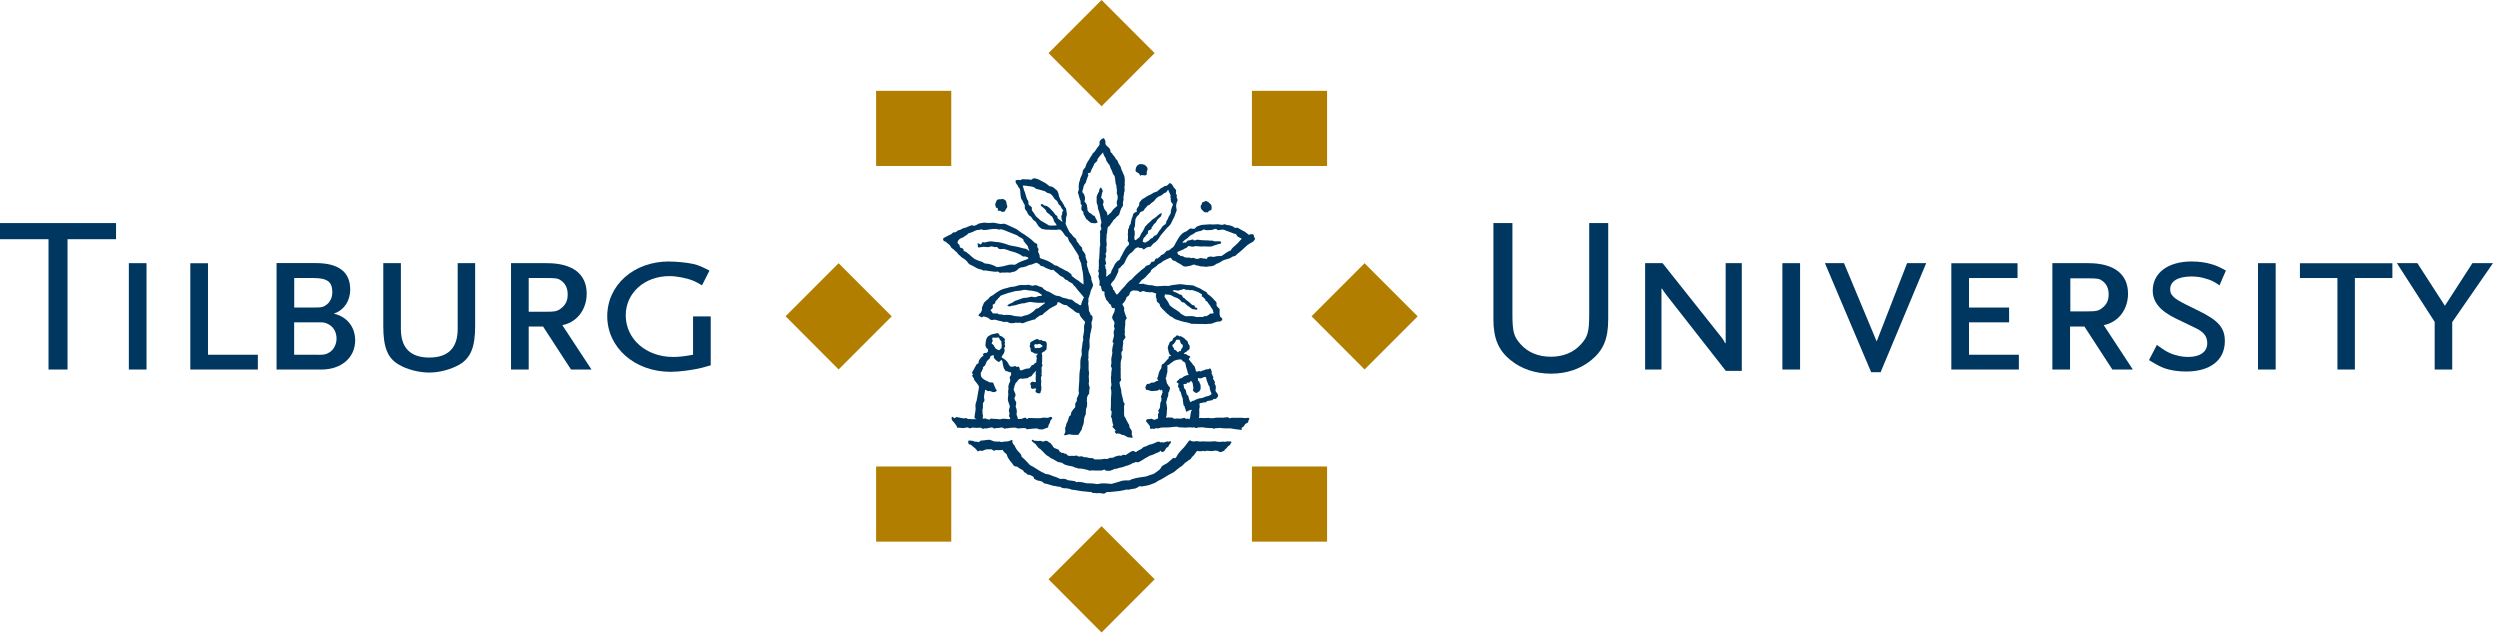 <svg width="338" height="86" viewBox="0 0 338 86" fill="none" xmlns="http://www.w3.org/2000/svg">
<g clip-path="url(#clip0_465_1760)">
<path d="M166.19 59.67C166.11 59.68 165.87 59.69 165.8 59.69C165.73 59.69 165.6 59.75 165.6 59.75C165.6 59.75 165.54 59.73 165.49 59.7C165.45 59.68 165.21 59.73 165.1 59.73C164.99 59.74 164.81 59.75 164.66 59.73C164.51 59.69 164.16 59.64 164.03 59.67C163.9 59.7 163.49 59.7 163.29 59.7C163.1 59.7 162.72 59.66 162.53 59.68C162.34 59.7 162.14 59.71 162.04 59.68C161.94 59.66 161.83 59.61 161.77 59.66C161.72 59.7 161.67 59.59 161.56 59.66C161.45 59.71 161.43 59.7 161.31 59.68C161.2 59.66 161.18 59.65 161.09 59.63C161 59.63 161.03 59.58 160.95 59.54C160.86 59.51 160.76 59.58 160.67 59.7C160.58 59.82 160.07 60.54 159.88 60.69C159.7 60.85 159.54 61.06 159.44 61.17C159.34 61.28 159.18 61.52 159.14 61.62C159.09 61.73 158.96 61.95 158.82 61.96C158.68 61.97 158.73 61.83 158.6 61.93C158.48 62.03 157.85 62.61 157.68 62.69C157.52 62.77 157.11 62.97 157.04 63.1C156.98 63.23 156.86 63.41 156.81 63.46C156.77 63.51 156.05 64.06 155.91 64.09C155.77 64.11 155.48 64.25 155.33 64.28C155.18 64.32 155.05 64.4 154.94 64.42C154.82 64.44 153.7 64.59 153.49 64.66C153.27 64.73 152.98 64.79 152.83 64.88C152.68 64.97 152.68 64.96 152.56 64.95C152.43 64.94 151.76 64.94 151.52 65.05C151.27 65.16 150.89 65.22 150.71 65.3C150.52 65.38 150.22 65.44 150.08 65.41C149.94 65.38 149.1 65.33 148.93 65.35C148.78 65.37 148.65 65.39 148.55 65.42C148.45 65.44 148.32 65.47 148.26 65.44C148.18 65.41 147.56 65.34 147.44 65.35C147.32 65.36 147.14 65.35 147.04 65.35C146.94 65.35 146.62 65.29 146.49 65.24C146.37 65.18 145.9 65.17 145.81 65.15C145.72 65.13 145.67 65.22 145.53 65.18C145.4 65.14 145.4 65.07 145.31 65.05C145.22 65.03 145.04 65.01 144.9 64.99C144.77 64.97 144.56 64.94 144.42 64.93C144.28 64.92 144.24 64.82 144.12 64.8C144.01 64.77 143.92 64.72 143.77 64.73C143.62 64.74 143.4 64.78 143.29 64.73C143.17 64.67 142.7 64.45 142.52 64.42C142.34 64.39 141.92 64.15 141.7 64.12C141.49 64.08 141.41 64.12 141.26 64.03C141.11 63.93 141.04 63.89 140.97 63.88C140.9 63.88 139.87 63.23 139.67 63.1C139.47 62.98 139.28 62.92 139.23 62.85C139.18 62.78 138.85 62.44 138.72 62.31C138.59 62.18 138.45 62.02 138.28 61.89C138.11 61.76 138.14 61.81 138.1 61.65C138.05 61.49 138.12 61.55 137.95 61.33C137.78 61.11 137.6 60.99 137.49 60.82C137.37 60.65 137.27 60.49 137.23 60.36C137.19 60.22 137.13 60.21 137.06 60.12C136.99 60.03 136.96 60.06 136.96 59.97C136.96 59.88 136.94 59.92 136.88 59.84C136.82 59.76 136.9 59.84 136.88 59.68C136.88 59.52 136.9 59.44 136.72 59.51C136.54 59.58 136.43 59.63 136.28 59.67C136.14 59.7 135.94 59.67 135.76 59.71C135.58 59.76 135.47 59.73 135.36 59.76C135.26 59.78 135.26 59.7 135.2 59.69C135.14 59.69 134.9 59.7 134.83 59.71C134.76 59.72 134.58 59.67 134.58 59.67C134.58 59.67 134.46 59.71 134.35 59.66C134.24 59.61 134.22 59.61 134.13 59.57C134.04 59.54 133.78 59.42 133.63 59.46C133.48 59.5 133.38 59.46 133.27 59.5C133.15 59.54 132.88 59.55 132.79 59.55C132.7 59.55 132.55 59.58 132.52 59.63C132.49 59.67 132.36 59.76 132.32 59.79C132.27 59.81 132.26 59.73 132.08 59.72C131.9 59.72 131.8 59.73 131.66 59.66C131.52 59.59 131.48 59.59 131.35 59.59C131.22 59.59 131 59.49 130.91 59.62C130.91 59.8 130.88 60.07 131.09 60.09C131.29 60.11 131.31 60.18 131.56 60.39C131.81 60.59 131.92 60.66 132.03 60.82C132.15 60.98 132.17 61.11 132.33 60.98C132.49 60.85 132.7 60.98 132.81 60.96C132.93 60.94 132.97 60.88 133.14 60.82C133.31 60.77 133.39 60.73 133.65 60.75C133.9 60.75 134.1 60.72 134.16 60.8C134.21 60.88 134.41 61 134.51 60.91C134.62 60.82 134.63 60.86 134.72 60.85C134.81 60.85 135.09 60.86 135.24 60.86C135.39 60.86 135.43 60.86 135.53 60.82C135.63 60.79 135.54 60.88 135.63 60.96C135.72 61.04 135.84 61.24 135.99 61.32C136.15 61.4 136.13 61.54 136.15 61.58C136.17 61.63 136.21 61.78 136.37 62.03C136.54 62.28 136.61 62.38 136.77 62.55C136.93 62.72 136.94 62.88 137.14 63C137.33 63.11 137.41 63.07 137.45 63.07C137.49 63.07 137.66 63.17 137.78 63.28C137.91 63.39 138.15 63.49 138.15 63.49L138.34 63.62L138.46 63.84L138.71 63.95L138.88 64.15C138.88 64.15 139.2 64.2 139.3 64.24C139.4 64.28 139.69 64.42 139.74 64.49C139.8 64.56 139.75 64.73 139.88 64.77C140 64.82 140.3 65 140.39 64.99C140.48 64.98 140.61 65.03 140.66 65.04C140.71 65.05 140.97 65.13 141.01 65.2C141.05 65.27 141.18 65.4 141.31 65.38C141.44 65.36 142.27 65.67 142.45 65.69C142.63 65.69 143.19 65.84 143.25 65.81C143.31 65.79 143.46 65.88 143.55 65.94C143.64 66.02 144.08 66.02 144.15 66.02C144.22 66.02 144.59 66.08 144.66 66.11C144.73 66.14 144.88 66.22 144.97 66.21C145.07 66.21 145.88 66.33 145.99 66.37C146.11 66.41 146.66 66.44 146.79 66.46C146.93 66.49 147.46 66.52 147.54 66.52C147.62 66.52 147.63 66.64 147.72 66.64C147.82 66.64 148.14 66.66 148.22 66.68C148.31 66.69 148.67 66.66 148.78 66.67C148.88 66.68 149.19 66.77 149.3 66.73C149.41 66.69 149.48 66.64 149.58 66.56C149.68 66.47 149.81 66.53 149.9 66.53C149.98 66.52 151.27 66.41 151.39 66.38C151.51 66.36 151.89 66.28 152.02 66.26C152.16 66.24 152.28 66.17 152.33 66.17C152.38 66.17 152.37 66.24 152.55 66.21C152.75 66.17 153.12 66.09 153.33 66.07C153.55 66.06 153.61 65.99 153.79 65.9C153.96 65.81 154.02 65.72 154.13 65.73C154.25 65.74 154.29 65.78 154.37 65.77C154.45 65.76 155.39 65.61 155.55 65.51C155.71 65.41 156.13 65.35 156.32 65.18C156.51 65.01 156.95 64.85 157.07 64.77C157.2 64.69 157.63 64.43 157.76 64.35C157.87 64.27 158.12 64.15 158.23 64.08C158.34 64.01 158.65 63.89 158.76 63.79C158.87 63.68 159.03 63.58 159.19 63.43C159.34 63.29 159.66 63.08 159.8 62.99C159.93 62.9 160.06 62.73 160.17 62.62C160.29 62.5 160.47 62.42 160.59 62.32C160.7 62.2 160.73 62.2 160.79 62.18C160.84 62.16 161.03 62.06 161.09 61.89C161.15 61.73 161.34 61.69 161.45 61.49C161.56 61.3 161.76 61.11 161.82 60.99C161.87 60.88 161.85 61 161.96 60.99C162.07 60.98 162.45 61.03 162.56 60.99C162.68 60.94 162.8 60.95 162.86 61C162.91 61.04 162.98 61 163.08 60.95C163.18 60.91 163.79 61.03 164.04 60.96C164.31 60.89 164.49 60.94 164.58 60.95C164.67 60.96 164.84 61.12 164.98 61.12C165.11 61.12 165.16 61.09 165.25 61.05C165.34 61.02 165.49 60.98 165.56 60.86C165.62 60.74 165.85 60.6 165.92 60.49C165.98 60.37 166.1 60.28 166.2 60.23C166.3 60.18 166.34 60.1 166.35 60.04C166.36 59.98 166.42 59.95 166.45 59.88C166.47 59.81 166.52 59.76 166.45 59.7C166.38 59.64 166.27 59.7 166.19 59.7" fill="#003761"/>
<path d="M147.49 61.92C147.28 61.95 146.99 61.85 146.9 61.82C146.82 61.79 146.66 61.82 146.57 61.82C146.46 61.81 146.48 61.74 146.33 61.71C146.18 61.69 146.08 61.68 145.97 61.71C145.87 61.73 145.85 61.77 145.73 61.67C145.62 61.57 145.48 61.58 145.33 61.62C145.18 61.67 145.09 61.62 144.92 61.62C144.75 61.63 144.5 61.68 144.43 61.6C144.36 61.52 144.35 61.63 144.25 61.47C144.15 61.31 144.05 61.34 143.91 61.32C143.77 61.32 143.89 61.27 143.76 61.23C143.62 61.2 143.59 61.28 143.44 61.17C143.31 61.07 143.24 61.05 143.2 60.94C143.15 60.84 143.19 60.8 142.96 60.73C142.74 60.66 142.72 60.63 142.6 60.58C142.48 60.52 142.46 60.54 142.39 60.41C142.32 60.27 142.36 60.28 142.18 60.12C142 59.94 142.14 59.93 141.92 59.85C141.71 59.76 141.74 59.7 141.65 59.65C141.56 59.61 141.35 59.56 141.23 59.62C141.11 59.68 141.1 59.76 140.93 59.68C140.76 59.6 140.66 59.58 140.52 59.6C140.38 59.62 140.42 59.65 140.14 59.6C139.87 59.55 139.83 59.66 139.74 59.52C139.65 59.39 139.47 59.48 139.48 59.56C139.53 59.66 139.67 59.81 139.79 59.89C139.9 59.97 139.99 59.99 140.06 60.11C140.13 60.22 140.39 60.58 140.54 60.65C140.69 60.72 140.84 60.9 140.98 61.03C141.11 61.17 141.49 61.59 141.63 61.63C141.76 61.66 142.06 61.98 142.23 62.01C142.39 62.05 143.01 62.49 143.13 62.49C143.26 62.49 143.38 62.52 143.53 62.56C143.67 62.59 143.84 62.78 143.95 62.81C144.06 62.83 144.44 62.98 144.61 62.99C144.78 62.99 145.09 63.08 145.17 63.12C145.24 63.15 145.35 63.26 145.45 63.23C145.55 63.21 145.73 63.38 145.89 63.35C146.05 63.32 146.23 63.38 146.39 63.39C146.55 63.4 146.95 63.52 147.08 63.55C147.2 63.59 147.34 63.68 147.45 63.62C147.56 63.57 147.69 63.62 147.92 63.61C148.16 63.61 148.44 63.62 148.61 63.62C148.78 63.62 148.87 63.63 148.99 63.6C149.11 63.56 149.23 63.51 149.31 63.49C149.4 63.49 149.36 63.58 149.43 63.6C149.5 63.6 149.9 63.72 150.13 63.63C150.37 63.54 150.55 63.48 150.6 63.44C150.66 63.41 150.76 63.37 150.83 63.38C150.9 63.39 151 63.38 151.13 63.32C151.25 63.25 151.54 63.2 151.65 63.19C151.76 63.17 151.86 63.14 151.92 63.11C151.99 63.07 152.07 63.05 152.15 63.02C152.23 62.99 152.45 62.95 152.63 62.87C152.81 62.79 152.97 62.73 153.08 62.65C153.19 62.57 153.26 62.59 153.34 62.57C153.42 62.54 153.55 62.45 153.55 62.45C153.55 62.45 153.78 62.52 153.88 62.5C153.98 62.48 153.96 62.48 154.14 62.38C154.32 62.28 154.39 62.22 154.44 62.21C154.49 62.21 154.7 62.01 154.83 61.95C154.97 61.89 155 61.87 155 61.87C155 61.87 155.16 61.78 155.22 61.74C155.29 61.7 155.27 61.7 155.43 61.62C155.6 61.54 155.67 61.57 155.81 61.5C155.95 61.43 156.06 61.41 156.22 61.31C156.4 61.21 156.62 61.17 156.76 61.07C156.89 60.97 156.95 60.88 156.98 60.97C157.02 61.06 157.01 61.17 157.14 61.12C157.28 61.06 157.38 61.06 157.48 60.91C157.58 60.76 157.61 60.67 157.67 60.58C157.73 60.49 157.84 60.49 157.9 60.44C157.97 60.39 158 60.34 158.01 60.28C158.02 60.21 158.08 60.15 158.14 60.06C158.21 59.97 158.29 59.91 158.3 59.8C158.3 59.68 158.28 59.63 158.22 59.63C158.16 59.63 158.11 59.68 158.06 59.71C158.02 59.75 158.03 59.75 157.96 59.71C157.89 59.67 157.83 59.65 157.73 59.7C157.64 59.75 157.51 59.78 157.38 59.8C157.24 59.83 157.24 59.88 157.15 59.8C157.07 59.72 156.96 59.82 156.96 59.82C156.96 59.82 156.87 59.84 156.83 59.77C156.78 59.7 156.54 59.69 156.46 59.74C156.39 59.78 156.2 59.85 156.11 59.9C156.02 59.94 155.65 60.09 155.49 60.1C155.33 60.11 155.17 60.25 155.02 60.31C154.86 60.36 154.53 60.46 154.45 60.56C154.37 60.67 154.37 60.69 154.18 60.76C153.99 60.84 153.84 60.95 153.7 61.03C153.56 61.11 153.66 61.17 153.49 61.09C153.32 61.01 153.22 60.85 152.8 61.13C152.38 61.4 152.29 61.46 152.23 61.5C152.16 61.55 152.08 61.54 152.03 61.5C151.99 61.46 151.92 61.52 151.81 61.5C151.7 61.48 151.7 61.65 151.56 61.62C151.43 61.6 151.34 61.57 151.14 61.62C150.95 61.67 150.67 61.75 150.53 61.85C150.4 61.95 150.06 61.85 149.98 61.93C149.91 62 149.61 62.09 149.54 62.05C149.45 62.02 149.3 62.02 149.15 62.06C148.99 62.11 148.72 62.11 148.53 62.11C148.34 62.11 148.28 62.11 148.13 62.11C147.98 62.12 148.03 62.15 147.85 62.02C147.67 61.88 147.7 61.93 147.49 61.95" fill="#003761"/>
<path d="M132.66 50.31C132.72 50.21 132.74 50.24 132.76 50.13C132.79 50.01 132.75 49.93 132.86 49.95C132.97 49.98 132.91 49.86 132.9 49.83C132.83 49.67 132.92 49.68 132.97 49.6C133.06 49.45 133.13 49.51 133.2 49.36C133.26 49.21 133.3 49.13 133.34 49.03C133.38 48.93 133.37 48.92 133.5 48.75C133.64 48.58 133.68 48.63 133.78 48.49C133.88 48.35 133.87 48.34 133.89 48.22C133.92 48.11 134.11 48.09 134.19 48.04C134.28 47.99 134.38 48.04 134.38 48.18C134.38 48.32 134.29 48.3 134.42 48.44C134.55 48.57 134.63 48.72 134.78 48.79C134.93 48.86 135.02 49.04 135.13 48.89C135.24 48.74 135.3 48.74 135.37 48.69C135.44 48.64 135.45 48.72 135.51 48.82C135.56 48.92 135.53 49 135.57 49.16C135.6 49.32 135.6 49.41 135.67 49.58C135.73 49.74 135.68 49.78 135.78 49.89C135.88 50 135.9 50.04 135.93 50.13C135.95 50.22 136.07 50.17 136.18 50.19C136.28 50.22 136.3 50.26 136.44 50.31C136.57 50.35 136.61 50.22 136.66 50.37C136.71 50.52 136.75 50.58 136.67 50.74C136.59 50.9 136.48 50.95 136.52 51.11C136.56 51.28 136.61 51.41 136.57 51.54C136.53 51.67 136.47 51.76 136.42 51.87C136.37 51.97 136.3 52.36 136.33 52.43C136.36 52.51 136.38 52.48 136.33 52.67C136.27 52.86 136.31 53.21 136.32 53.28C136.33 53.35 136.32 53.4 136.3 53.55C136.27 53.7 136.25 53.92 136.27 54.13C136.3 54.33 136.56 54.87 136.53 55C136.5 55.12 136.46 55.16 136.45 55.27C136.43 55.38 136.37 55.45 136.41 55.55C136.44 55.65 136.41 55.72 136.46 55.79C136.52 55.87 136.47 55.96 136.46 56.06C136.46 56.17 136.35 56.17 136.46 56.33C136.56 56.49 136.69 56.67 136.43 56.67C136.17 56.67 135.97 56.63 135.89 56.62C135.81 56.6 135.51 56.62 135.39 56.64C135.27 56.67 135.24 56.72 135.16 56.69C135.07 56.66 134.6 56.63 134.4 56.63C134.21 56.64 134.01 56.54 133.91 56.62C133.82 56.7 133.75 56.79 133.65 56.71C133.55 56.63 133.5 56.67 133.44 56.69C133.38 56.72 133.44 56.67 133.36 56.61C133.26 56.55 133.02 56.58 132.94 56.61C132.86 56.63 132.86 56.57 132.85 56.54C132.87 56.4 132.92 56.26 132.9 56.15C132.87 56.04 132.82 55.99 132.84 55.76C132.85 55.53 132.8 55.44 132.85 55.32C132.9 55.2 132.89 55.07 132.89 54.87C132.89 54.67 132.87 54.52 132.97 54.38C133.06 54.24 133.08 54.29 133.09 54.16C133.1 54.02 133.09 53.89 133.05 53.81C133.01 53.72 133.06 53.52 133.07 53.4C133.08 53.27 133.08 53.23 133.13 53.09C133.18 52.94 133.15 52.94 133.17 52.79C133.2 52.64 133.21 52.67 133.37 52.77C133.53 52.87 133.57 52.93 133.65 52.88C133.74 52.84 133.9 52.87 134 52.92C134.08 52.97 134.26 53.04 134.37 53.01C134.48 52.99 134.5 53.04 134.61 52.94C134.72 52.84 134.84 52.84 134.74 52.74C134.64 52.64 134.58 52.54 134.54 52.39C134.51 52.24 134.43 52.21 134.38 52.02C134.33 51.82 134.29 51.72 134.13 51.7C133.97 51.69 133.85 51.71 133.76 51.69C133.67 51.67 133.66 51.61 133.57 51.57C133.49 51.52 133.43 51.5 133.32 51.47C133.21 51.43 133.22 51.38 133.09 51.33C132.97 51.28 132.93 51.22 132.81 51.12C132.7 51.01 132.65 50.93 132.62 50.79C132.6 50.65 132.62 50.53 132.6 50.47C132.57 50.41 132.6 50.4 132.66 50.3M134.1 46.35C134.11 46.26 134.11 46.27 134.16 46.19C134.21 46.12 134.25 46.15 134.21 46.05C134.17 45.95 134.16 45.94 134.15 45.87C134.15 45.8 134.13 45.79 134.17 45.71C134.21 45.64 134.23 45.62 134.29 45.63C134.37 45.64 134.43 45.67 134.54 45.66C134.66 45.66 134.73 45.67 134.86 45.63C134.98 45.59 135 45.6 135.04 45.68C135.08 45.76 135.14 45.76 135.16 45.84C135.17 45.91 135.16 45.96 135.23 45.99C135.3 46.02 135.32 46.09 135.36 46.12C135.39 46.15 135.42 46.21 135.39 46.25C135.35 46.29 135.37 46.3 135.39 46.4C135.39 46.5 135.44 46.58 135.43 46.71C135.42 46.84 135.4 46.89 135.41 47C135.41 47.1 135.39 47.07 135.29 47.17C135.18 47.25 135.19 47.37 135.03 47.33C134.88 47.29 134.8 47.26 134.68 47.17C134.56 47.08 134.55 47.05 134.5 46.96C134.45 46.87 134.43 46.82 134.38 46.77C134.33 46.72 134.38 46.7 134.33 46.65C134.28 46.59 134.28 46.58 134.14 46.52C134.1 46.44 134.07 46.44 134.08 46.35H134.1ZM140.19 47.06C140.09 47.1 140.03 47.1 139.94 47.04C139.9 46.99 139.82 46.95 139.85 46.91C139.89 46.86 139.94 46.84 139.85 46.8C139.79 46.76 139.8 46.7 139.85 46.64C139.95 46.51 139.93 46.53 140 46.53C140.07 46.53 140.07 46.56 140.16 46.56C140.25 46.56 140.31 46.56 140.43 46.5C140.49 46.48 140.63 46.5 140.67 46.52C140.76 46.58 140.74 46.69 140.82 46.66C140.89 46.64 140.92 46.66 140.93 46.76C140.93 46.86 140.93 46.87 140.86 46.91C140.8 46.95 140.8 46.95 140.68 46.99C140.56 47.04 140.6 47.05 140.49 47.05C140.37 47.05 140.31 47.01 140.21 47.05L140.19 47.06ZM131.22 57.87C131.31 57.89 131.42 57.78 131.52 57.81C131.62 57.83 131.69 57.82 131.91 57.84C132.13 57.87 132.52 57.79 132.62 57.83C132.72 57.87 132.74 57.91 132.86 57.97C132.99 58.03 133 57.89 133.13 57.92C133.27 57.94 133.41 57.94 133.54 57.89C133.68 57.85 133.72 57.84 133.82 57.83C133.92 57.83 134.18 57.73 134.22 57.83C134.26 57.91 134.33 57.87 134.42 57.91C134.51 57.96 134.55 57.94 134.62 57.89C134.68 57.84 134.96 57.89 135.09 57.85C135.21 57.83 135.45 57.76 135.56 57.82C135.67 57.87 135.69 57.87 135.75 57.93C135.81 57.99 135.91 57.95 135.99 57.92C136.07 57.89 136.13 57.89 136.23 57.9C136.33 57.91 136.46 57.85 136.63 57.84C136.79 57.83 137.32 57.79 137.43 57.86C137.54 57.94 137.58 57.94 137.76 57.92C137.94 57.91 138.55 57.84 138.64 57.89C138.73 57.92 138.74 58.04 138.9 58.03C139.06 58.01 140.18 57.88 140.28 57.94C140.38 58 140.32 58.03 140.45 58.03C140.58 58.03 140.67 58.03 140.81 58.07C140.93 58.1 141.26 57.94 141.45 57.88C141.63 57.82 141.6 57.84 141.66 57.8C141.73 57.76 141.74 57.72 141.74 57.59C141.74 57.45 141.79 57.46 141.84 57.36C141.89 57.26 141.93 57.24 141.94 57.14C141.95 57.04 142 56.96 142.04 56.85C142.08 56.73 142.1 56.77 142.23 56.63C142.35 56.48 142.16 56.33 142.05 56.36C141.94 56.4 141.87 56.43 141.73 56.47C141.58 56.52 141.34 56.47 141.21 56.46C141.07 56.46 140.85 56.47 140.69 56.53C140.53 56.58 139.14 56.49 139.06 56.51C138.99 56.53 139 56.56 138.92 56.63C138.84 56.69 138.76 56.6 138.72 56.51C138.68 56.43 138.39 56.49 138.23 56.59C138.06 56.68 137.86 56.63 137.73 56.64C137.6 56.64 137.6 56.7 137.6 56.57C137.6 56.43 137.55 56.39 137.48 56.18C137.4 55.97 137.45 55.91 137.46 55.78C137.48 55.64 137.49 55.63 137.46 55.47C137.43 55.31 137.42 55.19 137.36 55.08C137.3 54.98 137.31 54.88 137.35 54.8C137.39 54.71 137.39 54.61 137.39 54.43C137.39 54.25 137.31 54.29 137.28 54.2C137.24 54.1 137.22 54.04 137.18 53.97C137.14 53.91 137.13 53.77 137.23 53.65C137.33 53.52 137.3 53.29 137.25 53.17C137.2 53.05 137.13 52.95 137.09 52.81C137.04 52.67 137.02 52.59 137.1 52.46C137.17 52.34 137.1 52.3 137.17 52.14C137.23 51.97 137.25 52.01 137.28 51.91C137.3 51.81 137.29 51.79 137.35 51.74C137.41 51.69 137.48 51.63 137.56 51.53C137.63 51.43 137.68 51.3 137.79 51.27C137.89 51.25 137.94 51.12 138.09 51.19C138.25 51.25 138.72 51.12 138.82 51.14C138.92 51.15 138.97 51.09 139.03 51.06C139.09 51.04 139.14 50.91 139.28 50.92C139.42 50.93 139.56 50.75 139.58 50.67C139.61 50.59 139.76 50.45 139.96 50.25C140.16 50.05 140.07 50.34 140.02 50.46C139.97 50.59 140.05 50.6 140.05 50.73C140.05 50.86 140.01 51.08 140.02 51.18C140.04 51.27 140.04 51.45 140.05 51.58C140.05 51.71 139.89 51.65 139.8 51.65C139.71 51.65 139.63 51.57 139.52 51.62C139.41 51.67 139.39 51.71 139.32 51.81C139.26 51.91 139.29 52.03 139.32 52.03C139.43 52.01 139.4 52.09 139.37 52.21C139.35 52.32 139.38 52.43 139.47 52.53C139.56 52.63 139.62 52.56 139.74 52.54C139.86 52.53 139.88 52.51 140.02 52.53C140.16 52.54 140.06 52.57 140.08 52.67C140.09 52.77 139.99 52.74 139.99 52.83C139.99 52.92 140 52.98 140.09 53.06C140.18 53.14 140.45 53.21 140.58 53.18C140.71 53.14 140.67 52.99 140.71 52.9C140.75 52.82 140.8 52.72 140.79 52.58C140.79 52.44 140.81 52.36 140.77 52.2C140.72 52.05 140.78 51.74 140.78 51.61C140.78 51.48 140.74 51.27 140.74 51.17C140.74 51.07 140.73 50.94 140.82 50.85C140.91 50.76 140.82 50.69 140.8 50.6C140.8 50.51 140.84 50.46 140.84 50.36C140.84 50.26 140.83 50.04 140.82 49.88C140.8 49.73 140.82 49.62 140.9 49.5C140.99 49.37 140.92 49.28 140.88 49.21C140.84 49.14 140.88 49.05 140.9 48.9C140.92 48.76 140.88 48.59 140.9 48.44C140.92 48.29 140.9 48.08 140.89 47.99C140.88 47.9 140.83 47.82 140.85 47.75C140.88 47.68 140.98 47.65 141 47.6C141.03 47.55 141.12 47.55 141.18 47.53C141.29 47.51 141.28 47.39 141.4 47.31C141.53 47.22 141.5 47.13 141.5 47.02C141.5 46.91 141.55 46.58 141.52 46.44C141.5 46.3 141.44 46.23 141.37 46.17C141.31 46.12 141.17 46.11 141.07 46.1C140.96 46.09 140.93 46.1 140.87 46.02C140.81 45.93 140.77 45.93 140.7 45.98C140.64 46.03 140.57 46 140.5 45.96C140.44 45.92 140.45 45.92 140.32 45.86C140.2 45.8 140.06 45.86 139.99 45.91C139.92 45.94 139.94 45.94 139.83 45.99C139.72 46.04 139.63 46.09 139.49 46.17C139.35 46.24 139.24 46.38 139.27 46.46C139.29 46.55 139.29 46.63 139.23 46.7C139.16 46.77 139.23 46.84 139.23 46.84C139.23 46.84 139.23 46.98 139.28 47.01C139.34 47.03 139.36 47.14 139.34 47.23C139.33 47.32 139.31 47.33 139.41 47.51C139.51 47.68 139.55 47.61 139.61 47.62C139.67 47.63 139.74 47.74 139.89 47.78C140.04 47.82 140.09 47.85 140.25 47.82C140.41 47.8 140.3 47.9 140.22 47.94C140.15 47.98 140.16 47.99 140.13 48.13C140.11 48.27 140.11 48.23 140.14 48.35C140.18 48.48 140.23 48.45 140.16 48.55C140.1 48.63 140.16 48.64 140.12 48.79C140.08 48.92 140.14 48.96 140.11 49.03C140.07 49.09 140.02 49.01 139.95 49.07C139.87 49.12 139.81 49.26 139.75 49.3C139.69 49.34 139.52 49.34 139.46 49.44C139.4 49.54 139.31 49.6 139.26 49.71C139.21 49.82 139.05 49.83 138.9 49.83C138.75 49.83 138.74 49.84 138.62 49.89C138.5 49.94 138.28 49.99 138.14 50.06C138 50.12 137.93 50.05 137.88 49.96C137.83 49.87 137.88 49.79 137.8 49.66C137.71 49.52 137.66 49.56 137.57 49.59C137.48 49.61 137.46 49.61 137.4 49.59C137.34 49.56 137.26 49.42 137.16 49.5C137.06 49.57 137.02 49.56 136.8 49.58C136.57 49.61 136.45 49.41 136.34 49.18C136.23 48.94 135.99 48.69 135.88 48.62C135.77 48.54 135.61 48.43 135.47 48.35C135.33 48.27 135.51 48.09 135.56 48C135.63 47.91 135.7 47.83 135.75 47.69C135.8 47.56 135.85 47.43 135.82 47.27C135.8 47.11 135.77 47.12 135.78 47.03C135.79 46.95 135.84 46.95 135.9 46.87C135.92 46.84 135.89 46.75 135.87 46.66C135.87 46.62 135.78 46.58 135.84 46.48C135.9 46.37 135.89 46.33 135.84 46.23C135.79 46.13 135.81 46.11 135.85 46.03C135.89 45.96 135.82 45.77 135.79 45.73C135.75 45.69 135.66 45.67 135.6 45.61C135.54 45.56 135.49 45.49 135.4 45.46C135.32 45.44 135.25 45.44 135.16 45.37C135.07 45.31 135.16 45.26 135.07 45.18C134.98 45.1 134.92 45.03 134.82 45.04C134.72 45.05 134.37 45.17 134.24 45.17C134.11 45.17 133.75 45.35 133.6 45.47C133.45 45.58 133.32 45.89 133.29 46.09C133.26 46.27 133.24 46.49 133.23 46.65C133.22 46.81 133.28 46.82 133.33 46.96C133.38 47.1 133.42 47.11 133.52 47.17C133.62 47.23 133.59 47.27 133.58 47.37C133.58 47.47 133.58 47.51 133.53 47.59C133.49 47.66 133.41 47.66 133.33 47.71C133.26 47.76 133.2 47.68 133.08 47.74C132.96 47.78 132.93 47.85 132.9 47.95C132.86 48.05 132.95 48.03 132.98 48.09C133.02 48.15 132.87 48.14 132.79 48.2C132.7 48.26 132.54 48.46 132.47 48.56C132.41 48.64 132.33 48.76 132.31 48.96C132.29 49.16 132.24 49.12 132.08 49.23C131.93 49.34 131.99 49.38 131.92 49.47C131.85 49.56 131.82 49.65 131.78 49.71C131.74 49.77 131.72 49.87 131.65 49.96C131.59 50.05 131.55 50.17 131.49 50.22C131.42 50.27 131.44 50.41 131.45 50.5C131.45 50.61 131.55 50.56 131.56 50.65C131.56 50.75 131.52 50.69 131.46 50.68C131.4 50.67 131.46 50.79 131.49 50.9C131.52 51.01 131.56 51.01 131.64 51.11C131.72 51.21 131.7 51.23 131.7 51.32C131.7 51.41 131.79 51.44 131.88 51.57C131.97 51.7 132.31 52.11 132.34 52.23C132.38 52.35 132.31 52.63 132.29 52.78C132.25 52.93 132.23 53.19 132.18 53.39C132.14 53.59 132.06 54.19 131.98 54.36C131.89 54.54 131.85 54.87 131.9 55.13C131.94 55.33 131.8 55.95 131.77 56.25C131.74 56.55 131.71 56.49 132.04 56.7C131.92 56.68 131.77 56.64 131.58 56.68C131.41 56.7 131.15 56.62 131 56.66C130.85 56.69 130.65 56.47 130.54 56.53C130.42 56.59 130.15 56.57 129.91 56.5C129.67 56.44 129.34 56.38 129.34 56.38L129.03 56.55C129.03 56.55 128.92 56.46 128.8 56.37C128.68 56.28 128.62 56.48 128.68 56.72C128.74 56.96 129.3 57.31 129.42 57.84C129.62 57.8 129.93 57.84 130.07 57.87C130.21 57.89 130.37 57.87 130.48 57.83C130.59 57.79 130.9 57.76 130.93 57.83C130.97 57.88 131.09 57.9 131.18 57.93L131.22 57.87Z" fill="#003761"/>
<path d="M134.75 28.08C134.89 28.09 134.91 28.19 134.91 28.34C134.91 28.49 134.97 28.53 135.11 28.5C135.25 28.46 135.27 28.54 135.39 28.61C135.5 28.67 135.61 28.64 135.75 28.61C135.89 28.58 135.86 28.56 135.92 28.42C135.98 28.28 136.07 28.21 136.14 28.08C136.22 27.95 136.18 27.8 136.14 27.72C136.11 27.63 136.08 27.61 136.08 27.45C136.08 27.29 136.05 27.35 136.02 27.23C135.99 27.1 135.88 27.05 135.77 26.98C135.66 26.9 135.54 26.87 135.44 26.92C135.32 26.96 135.1 26.92 134.97 26.95C134.883 26.977 134.817 27.02 134.77 27.08C134.69 27.18 134.72 27.24 134.66 27.35C134.6 27.46 134.56 27.48 134.55 27.64C134.55 27.78 134.58 27.69 134.61 27.87C134.64 28.04 134.61 28.09 134.75 28.1" fill="#003761"/>
<path d="M129.47 32.72C129.51 32.53 129.58 32.47 129.73 32.32C129.87 32.18 130.24 32.13 130.35 32C130.46 31.87 130.64 31.85 130.77 31.71C130.9 31.56 130.91 31.53 131.13 31.49C131.35 31.44 131.64 31.3 131.72 31.25C131.8 31.21 131.91 31.15 132.07 31.11C132.23 31.06 132.47 31.1 132.64 31.02C132.82 30.94 132.74 31.09 132.91 31.1C133.09 31.11 133.5 31.08 133.77 31.02C134.04 30.96 134.61 30.93 134.76 30.96C134.91 31 135.03 31.09 135.16 31.02C135.29 30.96 135.46 31.01 135.76 31.11C136.06 31.23 137.03 31.64 137.35 31.75C137.67 31.86 137.65 31.97 137.82 32.04C138 32.1 138.12 32.18 138.3 32.32C138.47 32.46 138.3 32.54 138.46 32.67C138.62 32.8 138.57 32.86 138.78 33.05C138.98 33.25 139 33.42 139.05 33.61C139.1 33.8 139.29 34.03 139.08 33.88C138.88 33.74 138.78 33.63 138.49 33.6C138.2 33.57 137.75 33.39 137.37 33.33C136.99 33.26 136.53 33.2 136.32 33.11C136.06 32.99 135.25 32.77 135 32.74C134.74 32.71 134.54 32.72 134.35 32.67C134.14 32.63 134.1 32.64 133.87 32.64C133.64 32.64 133.34 32.74 133.2 32.77C133.06 32.81 132.82 32.66 132.76 32.82C132.7 32.98 132.64 33.11 132.48 33.01C132.33 32.91 132.1 32.82 132.17 32.99C132.23 33.17 132.2 33.29 132.2 33.37C132.2 33.45 132.42 33.47 132.55 33.43C132.68 33.4 132.96 33.35 133.16 33.38C133.35 33.42 133.63 33.45 133.86 33.35C134.1 33.25 134.19 33.35 134.42 33.4C134.65 33.45 134.77 33.3 134.88 33.48C134.99 33.65 135.17 33.72 135.44 33.67C135.71 33.62 135.98 33.71 136.19 33.79C136.39 33.87 136.78 34.02 137.02 34.06C137.26 34.1 137.63 34.29 137.85 34.38C138.07 34.47 138.24 34.72 138.41 34.68C138.59 34.65 138.6 34.66 138.79 34.73C138.98 34.79 139.27 34.91 138.76 35.09C138.25 35.28 138.01 35.35 137.87 35.43C137.72 35.51 137.42 35.65 137.31 35.75C137.2 35.85 136.98 35.75 136.72 35.77C136.47 35.77 136.16 35.84 135.94 35.92C135.72 36 135.41 36.03 135.19 36.07C134.97 36.1 134.81 36.16 134.63 36.04C134.46 35.91 133.74 35.65 133.44 35.65C133.14 35.65 132.96 35.54 132.93 35.49C132.9 35.44 132.64 35.35 132.64 35.35C132.64 35.35 132.4 35.29 132.34 35.26C132.27 35.22 131.98 35.11 131.98 35.11L131.73 34.99C131.73 34.99 131.54 34.82 131.34 34.67C131.13 34.53 131.18 34.46 131 34.37C130.83 34.27 130.77 34.15 130.6 34.05C130.44 33.96 130.25 33.96 130.28 33.84C130.31 33.73 130.18 33.57 130.09 33.56C129.99 33.54 129.9 33.54 129.82 33.45C129.74 33.35 129.74 33.26 129.73 33.15C129.72 33.04 129.38 32.94 129.47 32.72ZM143.71 28.58C143.62 28.6 143.61 28.6 143.61 28.75C143.62 28.89 143.62 28.95 143.58 29.01C143.53 29.07 143.5 29.22 143.5 29.22C143.5 29.22 143.47 29.32 143.51 29.44C143.55 29.56 143.5 29.61 143.56 29.72C143.62 29.84 143.73 30.06 143.56 29.95C143.39 29.83 143.43 29.85 143.3 29.75C143.17 29.64 142.99 29.55 142.97 29.44C142.96 29.32 143 29.24 142.87 29.16C142.74 29.06 142.74 29.12 142.62 28.93C142.5 28.73 142.31 28.55 142.19 28.42C142.08 28.29 141.87 28.08 141.75 28C141.63 27.93 141.62 27.88 141.46 27.83C141.3 27.78 141.19 27.83 141.11 27.73C141.03 27.62 141.01 27.6 140.81 27.6C140.61 27.6 140.74 27.85 140.86 27.93C140.97 28 141.07 28.09 141.16 28.17C141.25 28.25 141.4 28.39 141.43 28.51C141.47 28.62 141.45 28.64 141.61 28.77C141.78 28.9 141.92 28.97 142.02 29.11C142.12 29.25 142.23 29.21 142.28 29.36C142.33 29.5 142.38 29.52 142.44 29.67C142.5 29.81 142.48 29.94 142.6 30.06C142.72 30.18 142.99 30.56 142.75 30.47C142.6 30.47 142.48 30.51 142.24 30.5C142.01 30.49 141.84 30.52 141.71 30.41C141.58 30.3 141.26 30.16 141.13 30.07C141 29.98 140.64 29.81 140.58 29.72C140.53 29.63 140.29 29.47 140.19 29.36C140.09 29.25 140.03 29.23 139.94 29.06C139.85 28.89 139.78 28.8 139.69 28.68C139.6 28.56 139.51 28.49 139.5 28.3C139.48 28.1 139.59 28.11 139.42 27.95C139.25 27.78 139.05 27.75 139.04 27.53C139.03 27.31 139.08 27.26 138.99 27.13C138.9 27 138.86 26.96 138.79 26.74C138.73 26.52 138.71 26.49 138.65 26.28C138.59 26.06 138.58 26.01 138.51 25.86C138.45 25.72 138.46 25.78 138.38 25.46C138.3 25.13 138.17 25.09 138.43 25.09C138.69 25.09 138.81 25.13 139.02 25.16C139.23 25.18 139.69 25.25 139.82 25.33C139.95 25.41 140.02 25.55 140.25 25.57C140.47 25.6 140.73 25.72 141.02 25.78C141.31 25.85 141.29 25.86 141.42 25.96C141.55 26.07 141.66 26.12 141.8 26.13C141.95 26.14 142.09 26.24 142.22 26.39C142.35 26.53 142.4 26.59 142.48 26.75C142.57 26.91 142.69 27.01 142.78 27.06C142.87 27.11 142.98 27.27 143.03 27.39C143.08 27.51 143.17 27.74 143.28 27.76C143.38 27.78 143.4 27.94 143.48 28.06C143.56 28.18 143.65 28.36 143.71 28.37C143.76 28.38 143.76 28.56 143.69 28.58H143.71ZM141.07 41.15C140.66 41.41 140.43 41.68 140.33 41.68C140.23 41.68 140.03 41.75 139.98 41.83C139.93 41.91 139.78 42.05 139.64 42.16C139.5 42.28 139.02 42.58 138.82 42.6C138.63 42.63 138.48 42.68 138.35 42.72C138.21 42.77 138.15 42.83 137.97 42.8C137.79 42.78 137.41 42.74 137.26 42.74C137.11 42.74 136.92 42.63 136.76 42.62C136.6 42.61 136.42 42.57 136.31 42.58C136.2 42.59 136.22 42.56 136.05 42.56C135.88 42.56 135.85 42.63 135.68 42.58C135.5 42.54 135.56 42.54 135.33 42.51C135.12 42.47 135.01 42.5 135.01 42.5L134.93 42.4C134.93 42.4 134.88 42.35 134.76 42.37C134.64 42.39 134.59 42.42 134.48 42.37C134.37 42.32 134.29 42.46 134.22 42.35C134.15 42.23 134.18 42.28 134.08 42.14C133.98 41.99 133.89 42 133.95 41.89C134.01 41.79 134.08 41.84 134.15 41.72C134.23 41.61 134.26 41.53 134.23 41.4C134.19 41.27 134.18 41.25 134.24 41.18C134.29 41.11 134.38 41.18 134.46 41.07C134.54 40.96 134.6 40.88 134.58 40.82C134.55 40.76 134.65 40.71 134.69 40.64C134.74 40.57 134.79 40.57 134.87 40.45C134.95 40.33 135.02 40.29 135.14 40.16C135.26 40.04 135.22 40 135.35 39.95C135.47 39.89 135.49 39.94 135.61 39.85C135.73 39.76 135.75 39.86 135.89 39.76C136.04 39.66 136.06 39.74 136.22 39.64C136.4 39.54 136.49 39.61 136.6 39.54C136.71 39.46 136.75 39.52 137 39.43C137.26 39.34 137.44 39.34 137.71 39.32C137.98 39.3 138.29 39.22 138.44 39.19C138.58 39.15 139.07 39.28 139.29 39.28C139.51 39.28 139.87 39.39 140.09 39.43C140.31 39.46 140.38 39.57 140.56 39.66C140.75 39.75 140.76 39.83 140.85 39.86C140.95 39.89 140.85 40 140.65 40.01C140.46 40.02 140.37 40.01 140.22 40.1C140.07 40.18 139.87 40.21 139.7 40.15C139.53 40.1 139.44 40.1 139.26 40.15C139.08 40.22 138.77 40.26 138.62 40.27C138.46 40.27 138.4 40.27 138.22 40.33C138.04 40.4 137.97 40.43 137.76 40.5C137.55 40.58 137.44 40.62 137.3 40.66C137.15 40.69 137.12 40.78 136.92 40.89C136.7 41.01 136.51 41.06 136.33 41.18C136.15 41.3 136.17 41.37 136.32 41.39C136.47 41.42 136.53 41.45 136.65 41.39C136.77 41.32 137.15 41.31 137.25 41.27C137.35 41.23 137.45 41.24 137.59 41.17C137.74 41.09 137.84 41.13 138.05 41.05C138.27 40.97 138.44 41.04 138.59 40.98C138.74 40.93 138.72 40.91 138.94 40.88C139.17 40.85 139.19 40.8 139.4 40.83C139.62 40.85 139.73 40.9 139.91 40.9C140.08 40.89 140.41 40.97 140.53 40.94C140.66 40.9 140.9 40.99 141.06 40.93C141.22 40.86 141.47 40.89 141.06 41.15H141.07ZM129.25 33.98C129.38 34.11 129.53 34.37 129.64 34.46C129.75 34.55 129.8 34.54 129.89 34.66C129.97 34.79 130.07 34.83 130.23 34.92C130.39 35.01 130.67 35.25 130.78 35.39C130.88 35.54 130.92 35.6 131.01 35.68C131.1 35.78 131.58 35.95 131.74 36.07C131.91 36.19 132.07 36.25 132.23 36.33C132.39 36.41 132.7 36.41 132.78 36.49C132.86 36.57 133.01 36.6 133.14 36.57C133.27 36.54 133.26 36.56 133.41 36.59C133.56 36.63 134.12 36.69 134.27 36.71C134.43 36.72 134.69 36.78 134.79 36.72C134.89 36.66 134.98 36.74 135.08 36.83C135.18 36.92 135.41 36.88 135.55 36.84C135.68 36.81 135.75 36.9 135.92 36.85C136.09 36.8 136.51 36.89 136.66 36.85C136.81 36.81 136.84 36.75 137 36.76C137.16 36.76 137.55 36.53 137.62 36.41C137.7 36.28 137.79 36.32 137.88 36.23C137.97 36.14 138.21 36.14 138.36 36.12C138.5 36.1 138.79 35.99 138.89 35.95C138.99 35.9 139.2 35.78 139.3 35.8C139.4 35.82 139.94 35.57 140.06 35.53C140.19 35.5 140.47 35.68 140.56 35.77C140.65 35.85 140.66 35.93 140.75 35.97C140.84 36.02 140.98 35.93 141.11 36.06C141.25 36.19 142.02 36.48 142.1 36.5C142.18 36.52 142.2 36.5 142.33 36.48C142.47 36.46 142.45 36.5 142.55 36.61C142.65 36.72 142.73 36.74 142.82 36.83C142.91 36.92 143.09 37.03 143.17 37.13C143.25 37.23 143.39 37.32 143.5 37.38C143.6 37.43 143.66 37.4 143.73 37.48C143.8 37.55 144.05 37.85 144.14 37.84C144.24 37.83 144.26 37.83 144.37 37.94C144.47 38.06 144.73 38.2 144.86 38.26C145 38.32 145.07 38.41 145.13 38.53C145.19 38.64 145.34 38.68 145.51 38.95C145.68 39.22 146.39 39.96 146.45 40.09C146.51 40.22 146.59 40.11 146.54 40.21C146.5 40.3 146.45 40.4 146.35 40.64C146.25 40.89 146.23 40.87 146.2 41.08C146.16 41.29 146.16 41.27 146.01 41.25C145.86 41.23 145.76 41.06 145.58 41C145.39 40.95 145.28 40.79 145.12 40.68C144.97 40.56 144.91 40.47 144.68 40.49C144.45 40.51 144.38 40.37 144.19 40.36C144.01 40.34 143.61 40.24 143.47 40.15C143.33 40.05 143.16 40.02 142.97 40C142.78 39.99 142.63 39.91 142.52 39.85C142.4 39.79 142.17 39.62 142.04 39.57C141.91 39.51 141.78 39.4 141.6 39.38C141.43 39.36 141.42 39.23 141.32 39.21C141.22 39.19 141.11 39.11 141 38.96C140.89 38.81 140.82 38.82 140.69 38.78C140.58 38.75 140.45 38.72 140.33 38.65C140.22 38.57 140.11 38.57 139.98 38.56C139.85 38.54 139.83 38.61 139.62 38.63C139.41 38.64 139.09 38.44 138.86 38.52C138.63 38.59 138.01 38.48 137.74 38.57C137.47 38.67 137.21 38.72 137.06 38.76C136.91 38.8 136.74 38.74 136.49 38.84C136.24 38.93 135.92 38.99 135.77 39.03C135.62 39.07 135.59 39.1 135.43 39.15C135.26 39.19 134.53 39.66 134.35 39.83C134.16 40 133.89 40.02 133.72 40.28C133.55 40.55 133.38 40.55 133.27 40.7C133.15 40.86 133.02 40.87 132.99 41.04C132.95 41.21 132.7 41.57 132.76 41.73C132.81 41.88 132.72 41.94 132.67 42.13C132.61 42.32 132.46 42.32 132.37 42.5C132.18 42.86 132.33 42.64 132.52 42.79C132.71 42.95 132.84 42.9 132.92 42.81C133 42.72 133.35 42.91 133.53 42.95C133.7 42.98 133.68 43.1 133.9 43.21C134.13 43.32 134.16 43.24 134.33 43.23C134.5 43.21 134.68 43.23 134.83 43.3C134.99 43.38 135.23 43.39 135.38 43.43C135.53 43.46 135.68 43.58 135.93 43.52C136.18 43.46 136.24 43.56 136.46 43.65C136.69 43.74 136.77 43.67 136.95 43.69C137.14 43.71 137.29 43.58 137.44 43.63C137.59 43.69 137.76 43.59 137.96 43.63C138.14 43.67 138.16 43.73 138.33 43.69C138.5 43.65 138.62 43.56 138.79 43.5C138.96 43.44 139.65 43.23 139.74 43.21C139.83 43.19 139.94 43.24 139.98 43.13C140.02 43.02 140.42 42.81 140.51 42.71C140.61 42.61 140.91 42.65 141.04 42.46C141.17 42.27 141.6 42.02 141.74 41.87C141.87 41.72 142.65 41.32 142.77 41.27C142.89 41.21 142.94 41.1 142.98 40.91C143.02 40.72 143.4 40.98 143.55 41.08C143.7 41.17 143.76 41.19 143.93 41.23C144.1 41.27 144.19 41.21 144.31 41.34C144.42 41.47 144.8 41.68 144.91 41.78C145.03 41.87 145.21 41.99 145.33 42.12C145.45 42.25 145.82 42.35 145.82 42.35C145.82 42.35 145.88 42.14 145.95 42.48C146.03 42.82 146.31 43.03 146.54 43.34C146.77 43.64 146.72 43.39 146.69 43.6C146.67 43.81 146.54 43.92 146.56 44.28C146.58 44.64 146.58 44.66 146.52 45.06C146.47 45.46 146.38 45.52 146.44 45.77C146.5 46.01 146.42 46.01 146.38 46.22C146.34 46.43 146.33 46.56 146.29 46.92C146.25 47.28 146.21 47.2 146.24 47.65C146.28 48.1 146.24 48.02 146.15 48.32C146.06 48.62 146.04 49.08 146.06 49.38C146.08 49.69 146.06 49.82 146 50.07C145.94 50.32 145.96 50.45 145.94 50.67C145.92 50.9 145.92 51.2 145.92 51.47C145.92 51.74 145.78 52.83 145.85 52.99C145.92 53.14 145.83 53.32 145.74 53.55C145.66 53.77 145.56 53.82 145.58 54.02C145.6 54.23 145.58 54.24 145.43 54.46C145.3 54.68 145.39 54.65 145.38 54.9C145.36 55.16 145.31 55.11 145.14 55.3C144.97 55.5 144.81 55.75 144.79 55.94C144.78 56.13 144.81 56.12 144.63 56.23C144.46 56.35 144.52 56.49 144.41 56.77C144.31 57.05 144.32 57.01 144.22 57.2C144.11 57.39 144.18 57.49 144.07 57.7C143.95 57.9 144.02 57.99 144.03 58.23C144.05 58.47 144.03 58.4 143.95 58.59C143.86 58.78 143.86 58.69 143.89 58.83C144.07 58.88 144.26 58.78 144.4 58.75C144.54 58.72 144.51 58.69 144.65 58.73C144.79 58.78 144.97 58.78 145.11 58.79C145.26 58.81 145.51 58.78 145.7 58.79C145.89 58.81 145.8 58.7 145.94 58.56C146.08 58.42 146.06 58.3 146.18 58.19C146.31 58.08 146.24 57.9 146.37 57.63C146.5 57.36 146.5 57.25 146.54 57.02C146.57 56.8 146.54 56.72 146.6 56.48C146.67 56.24 146.67 56.27 146.74 56.13C146.82 55.99 146.81 55.86 146.81 55.67C146.81 55.48 146.81 55.32 146.9 55.11C146.99 54.9 146.96 54.86 146.98 54.63C147 54.4 146.92 54.33 146.95 54.06C146.98 53.78 146.91 53.81 147.06 53.5C147.2 53.18 147.22 53.38 147.25 53.2C147.28 53.01 147.25 52.96 147.26 52.77C147.28 52.58 147.33 52.63 147.33 52.47C147.33 52.31 147.25 52.23 147.22 52.04C147.18 51.85 147.18 51.81 147.22 51.73C147.25 51.65 147.23 51.48 147.22 51.24C147.2 51 147.18 50.84 147.22 50.68C147.25 50.53 147.25 50.43 147.22 50.26C147.18 50.09 147.18 49.92 147.18 49.72V48.89C147.18 48.67 147.09 48.76 147.12 48.57C147.15 48.38 147.2 48.41 147.16 48.28C147.13 48.15 147.16 48.04 147.16 47.81C147.16 47.58 147.15 47.52 147.24 47.29C147.34 47.07 147.32 46.7 147.31 46.48C147.29 46.26 147.27 46.1 147.31 45.86C147.34 45.62 147.37 45.56 147.38 45.35C147.4 45.14 147.4 45.05 147.46 44.92C147.52 44.79 147.49 44.66 147.57 44.42C147.64 44.19 147.6 44.04 147.58 43.85C147.57 43.66 147.55 43.58 147.64 43.39C147.74 43.2 147.69 43.1 147.71 42.94C147.72 42.78 147.65 42.67 147.57 42.62C147.47 42.57 147.43 42.61 147.43 42.48C147.43 42.35 147.33 42.24 147.27 42.13C147.21 42.02 147.21 41.91 147.21 41.7C147.21 41.49 147.17 41.43 147.14 41.22C147.11 41.02 147.09 40.98 147.14 40.82C147.19 40.66 147.15 40.6 147.14 40.43C147.12 40.25 147.24 40.28 147.25 40.11C147.27 39.94 147.35 39.84 147.39 39.68C147.44 39.52 147.44 39.36 147.49 39.27C147.54 39.17 147.58 39.1 147.66 38.92C147.76 38.7 147.82 38.51 147.76 38.43C147.7 38.35 147.76 38.35 147.62 38.03C147.48 37.71 147.59 37.6 147.49 37.38C147.39 37.15 147.32 37.01 147.22 36.77C147.12 36.53 147.14 36.39 147.06 36.23C146.97 36.07 146.93 35.6 146.93 35.6C146.93 35.6 147.04 35.53 147.01 35.46C146.97 35.38 146.94 35.22 146.89 35.12C146.84 35.02 146.82 34.91 146.77 34.75C146.72 34.6 146.82 34.56 146.72 34.37C146.62 34.18 146.56 34.1 146.42 33.94C146.28 33.78 146.32 33.75 146.31 33.59C146.3 33.44 146.18 33.35 146.05 33.24C145.92 33.13 145.83 32.89 145.73 32.79C145.64 32.69 145.58 32.67 145.54 32.47C145.49 32.26 145.4 32.2 145.22 32.07C145.05 31.94 144.91 31.68 144.77 31.56C144.63 31.44 144.59 31.41 144.5 31.2C144.4 30.99 144.36 30.88 144.27 30.72C144.19 30.56 144.1 30.37 144.07 30.25C144.04 30.14 144.13 30.04 144.12 29.79C144.1 29.54 144.13 29.42 144.17 29.29C144.2 29.14 144.27 29.03 144.24 28.88C144.21 28.72 144.17 28.6 144.17 28.45C144.17 28.3 144.13 28.13 144.05 28.07C143.95 28 143.92 27.91 143.88 27.8C143.85 27.69 143.75 27.59 143.67 27.43C143.59 27.27 143.51 27.17 143.41 27.06C143.32 26.94 143.33 26.85 143.21 26.6C143.08 26.34 143.17 26.3 143.09 26.14C143.01 25.98 142.98 25.77 142.84 25.69C142.7 25.62 142.51 25.37 142.33 25.29C142.15 25.21 142.12 25.19 142.03 25.21C141.94 25.23 141.71 25.04 141.6 24.94C141.49 24.84 141.14 24.62 140.98 24.56C140.82 24.49 140.47 24.27 140.31 24.21C140.15 24.15 139.78 24.07 139.68 24.13C139.57 24.2 139.58 24.2 139.49 24.27C139.39 24.35 139.22 24.26 139.09 24.26C138.96 24.26 138.22 24.23 138.22 24.23C138.22 24.23 138.1 24.26 138.01 24.33C137.91 24.41 137.84 24.3 137.58 24.33C137.32 24.37 137.29 24.37 137.31 24.53C137.32 24.69 137.32 24.72 137.45 24.9C137.58 25.07 137.61 25.06 137.61 25.14C137.61 25.22 137.74 25.33 137.82 25.44C137.9 25.55 137.91 25.62 137.94 25.84C137.95 26.07 137.94 26.16 137.98 26.43C138.03 26.7 138.03 26.88 138.17 27.03C138.31 27.17 138.3 27.33 138.45 27.55C138.61 27.77 138.53 27.77 138.55 28.04C138.56 28.31 138.61 28.31 138.74 28.47C138.87 28.62 138.92 28.85 139.06 29.04C139.21 29.23 139.3 29.19 139.43 29.34C139.55 29.5 139.49 29.45 139.62 29.63C139.75 29.8 139.76 29.79 139.9 29.87C140.04 29.95 140.23 30.3 140.36 30.51C140.49 30.72 140.6 30.72 140.74 30.86C140.88 31.01 141.06 30.96 141.24 31.02C141.41 31.08 141.65 31.03 141.81 31.05C141.97 31.07 142.22 31.08 142.35 31.07C142.48 31.05 142.7 31.1 142.86 31.07C143.02 31.04 143.13 31.01 143.31 31.04C143.49 31.07 143.87 31.63 143.94 31.76C144.01 31.89 144.13 31.98 144.28 32.05C144.42 32.12 144.42 32.26 144.44 32.36C144.46 32.45 144.52 32.52 144.56 32.63C144.61 32.74 144.76 32.87 144.85 33.01C144.95 33.15 145.68 34.33 145.76 34.45C145.83 34.58 145.88 34.7 145.85 34.79C145.82 34.89 145.89 34.95 145.96 35.11C146.05 35.27 146.03 35.33 146.09 35.44C146.16 35.55 146.2 35.63 146.19 35.76C146.18 35.89 146.26 36 146.26 36.16C146.26 36.32 146.3 36.38 146.35 36.59C146.42 36.8 146.48 37.69 146.5 38.18C146.52 38.68 146.37 38.34 146.23 38.28C146.08 38.21 145.8 37.91 145.64 37.85C145.48 37.78 145.07 37.42 144.94 37.34C144.81 37.26 144.94 37.13 144.83 37.07C144.72 37.01 144.43 36.72 144.23 36.65C144.02 36.59 143.5 36.24 143.35 36.2C143.2 36.15 142.94 35.91 142.86 35.92C142.77 35.94 142.55 35.86 142.45 35.76C142.36 35.66 141.96 35.46 141.82 35.36C141.68 35.27 140.87 34.97 140.71 34.94C140.55 34.91 140.56 34.75 140.56 34.59C140.56 34.43 140.43 34.26 140.39 34.13C140.34 34 140.33 33.97 140.39 33.81C140.45 33.65 140.36 33.59 140.28 33.46C140.2 33.34 140.25 33.28 140.25 33.14C140.25 33 140.14 32.9 140.01 32.88C139.88 32.87 139.52 32.42 139.31 32.29C139.1 32.16 138.51 31.68 138.31 31.59C138.1 31.5 137.56 31.05 137.42 30.97C137.28 30.89 136.21 30.4 136.04 30.33C135.86 30.27 135.77 30.21 135.51 30.27C135.25 30.33 134.95 30.22 134.63 30.16C134.31 30.09 134.12 30.11 133.85 30.14C133.58 30.17 133.19 30.08 132.96 30.11C132.73 30.14 132.34 30.22 132.27 30.25C132.21 30.29 132.13 30.35 132.05 30.4C131.97 30.45 131.79 30.49 131.67 30.53C131.55 30.56 131.48 30.4 131.39 30.45C131.29 30.5 130.98 30.58 130.84 30.65C130.7 30.72 130.61 30.78 130.47 30.8C130.32 30.82 130.19 30.86 130 30.97C129.81 31.09 129.81 31.1 129.67 31.11C129.54 31.12 129.42 31.22 129.32 31.31C129.22 31.4 129.11 31.43 128.98 31.41C128.86 31.4 128.77 31.51 128.67 31.61C128.58 31.72 128.37 31.74 128.27 31.82C128.18 31.89 127.72 32.06 127.57 32.2C127.42 32.35 127.53 32.38 127.58 32.54C127.63 32.7 127.71 32.56 127.84 32.67C127.97 32.78 128.12 32.91 128.25 33.01C128.39 33.11 128.5 33.24 128.56 33.39C128.63 33.54 128.78 33.61 128.9 33.7C129.01 33.79 129.11 33.91 129.24 34.04L129.25 33.98Z" fill="#003761"/>
<path d="M153.8 23.34C153.97 23.41 154.05 23.51 154.11 23.66C154.17 23.81 154.15 23.76 154.28 23.69C154.4 23.62 154.44 23.71 154.58 23.69C154.72 23.68 154.77 23.78 154.94 23.66C155.11 23.55 155.06 23.49 155.04 23.35C155.03 23.21 155.03 23.19 155.1 23.06C155.17 22.93 155.15 22.89 155.13 22.73C155.12 22.58 155.01 22.56 154.92 22.43C154.82 22.3 154.76 22.28 154.66 22.26C154.55 22.24 154.5 22.19 154.34 22.19C154.19 22.19 154.1 22.17 153.95 22.25C153.8 22.33 153.76 22.37 153.69 22.48C153.62 22.59 153.56 22.67 153.56 22.83C153.56 22.87 153.53 22.91 153.52 23.04C153.51 23.17 153.64 23.27 153.81 23.34" fill="#003761"/>
<path d="M162.69 28.55C162.86 28.76 162.99 28.7 163.17 28.7C163.35 28.7 163.31 28.77 163.37 28.62C163.43 28.47 163.46 28.53 163.64 28.45C163.81 28.36 163.79 28.34 163.81 28.19C163.84 28.04 163.81 27.96 163.78 27.81C163.76 27.66 163.71 27.64 163.61 27.55C163.51 27.46 163.48 27.47 163.42 27.36C163.36 27.26 163.25 27.29 163.16 27.22C163.06 27.15 163.01 27.15 162.92 27.21C162.82 27.27 162.77 27.28 162.65 27.33C162.54 27.37 162.5 27.38 162.51 27.47C162.51 27.56 162.48 27.59 162.41 27.7C162.34 27.82 162.33 27.8 162.33 27.98C162.36 28.21 162.36 28.11 162.44 28.29C162.53 28.46 162.51 28.34 162.68 28.55" fill="#003761"/>
<path d="M167.64 32.54C167.45 32.75 167.36 32.87 167.18 33.03C166.99 33.18 166.76 33.42 166.64 33.51C166.53 33.6 166.47 33.74 166.43 33.82C166.4 33.9 166.33 33.85 166.15 33.96C165.98 34.06 165.86 34.11 165.7 34.23C165.54 34.34 165.46 34.41 165.32 34.5C165.19 34.6 165.23 34.61 164.96 34.62C164.69 34.62 164.56 34.61 164.31 34.68C164.06 34.75 164.12 34.76 163.87 34.7C163.63 34.65 163.24 34.73 163.22 34.86C163.22 35 163.14 35.01 163.04 34.99C162.93 34.96 162.58 34.94 162.43 34.9C162.28 34.87 162.18 34.9 162.1 34.96C162.02 35.01 161.87 35 161.73 34.99C161.6 34.97 161.62 34.99 161.51 34.9C161.4 34.81 161.21 34.89 161.07 34.9C160.93 34.91 160.98 34.82 160.74 34.83C160.51 34.84 160.3 34.83 160.16 34.78C160.01 34.72 159.94 34.6 159.74 34.62C159.54 34.65 159.6 34.59 159.52 34.5C159.42 34.42 159.37 34.53 159.29 34.4C159.21 34.27 159.15 34.19 159.19 34.09C159.24 33.98 159.4 34.01 159.58 33.9C159.75 33.79 160.01 33.76 160.12 33.64C160.24 33.53 160.4 33.56 160.51 33.42C160.63 33.28 160.66 33.27 160.66 33.27C160.66 33.27 160.68 33.24 160.85 33.28C161.02 33.32 161.26 33.4 161.44 33.32C161.61 33.24 161.79 33.29 161.98 33.3C162.16 33.3 162.48 33.36 162.66 33.32C162.83 33.29 163.29 33.36 163.45 33.34C163.63 33.32 163.83 33.34 163.99 33.25C164.16 33.16 164.21 33.18 164.36 33.13C164.51 33.08 164.59 33.05 164.76 32.99C164.93 32.94 164.98 33.03 165.08 32.86C165.16 32.68 165.04 32.61 164.68 32.62C164.32 32.62 164.17 32.67 164.03 32.57C163.89 32.47 163.89 32.57 163.63 32.53C163.36 32.5 163.22 32.5 162.92 32.49C162.62 32.48 162.42 32.48 162.19 32.44C161.96 32.41 161.81 32.38 161.7 32.45C161.59 32.52 161.47 32.5 161.39 32.49C161.33 32.48 161.39 32.32 161.16 32.39C160.95 32.46 160.97 32.47 160.81 32.49C160.64 32.5 160.56 32.51 160.46 32.63C160.37 32.75 160.35 32.85 160.23 32.79C160.12 32.72 159.75 32.95 159.92 32.71C159.99 32.62 160.04 32.55 160.21 32.43C160.38 32.31 160.53 32.24 160.71 32.04C160.88 31.83 161.02 31.8 161.24 31.68C161.46 31.57 161.46 31.54 161.62 31.43C161.78 31.31 161.84 31.36 162.05 31.28C162.26 31.2 162.24 31.28 162.46 31.17C162.68 31.06 162.74 30.99 162.89 31.06C163.04 31.14 163.28 31.13 163.45 31.11C163.64 31.08 163.85 31.13 164.04 31.03C164.23 30.92 164.48 30.91 164.53 31.03C164.58 31.14 164.84 31.13 165.11 31.06C165.38 30.99 165.61 31.11 165.81 31.2C166 31.29 166.43 31.4 166.62 31.5C166.8 31.6 166.97 31.59 167.1 31.65C167.22 31.72 167.1 31.75 167.27 31.92C167.44 32.1 167.7 32.15 167.82 32.23C167.94 32.31 167.82 32.32 167.64 32.53M157.48 39.81C157.61 39.76 157.69 39.84 157.84 39.84C157.99 39.84 158.11 39.84 158.23 39.88C158.35 39.92 158.41 39.97 158.6 40.07C158.8 40.18 158.89 40.21 159.04 40.25C159.19 40.3 159.3 40.37 159.41 40.45C159.52 40.54 159.63 40.61 159.71 40.77C159.8 40.92 159.99 40.85 160.11 40.92C160.23 41.01 160.37 41.19 160.51 41.3C160.64 41.41 160.74 41.42 160.86 41.54C160.98 41.66 161.08 41.67 161.15 41.75C161.21 41.82 161.36 41.79 161.49 41.82C161.62 41.86 161.7 41.91 161.84 41.84C161.97 41.77 161.81 41.58 161.72 41.6C161.63 41.6 161.6 41.6 161.53 41.43C161.48 41.26 161.45 41.27 161.29 41.26C161.14 41.25 160.99 41.02 160.86 40.92C160.73 40.82 160.51 40.66 160.35 40.53C160.2 40.39 160.11 40.26 160.01 40.25C159.92 40.23 159.88 40.11 159.86 40.03C159.85 39.95 159.7 39.85 159.55 39.82C159.41 39.79 159.19 39.6 158.89 39.5C158.58 39.41 158.44 39.27 158.68 39.24C158.92 39.21 159.1 39.27 159.21 39.29C159.32 39.32 159.38 39.24 159.57 39.21C159.76 39.18 159.81 39.17 159.93 39.1C160.06 39.03 160.17 39.09 160.21 39.14C160.25 39.2 160.44 39.17 160.58 39.18C160.72 39.19 160.85 39.25 160.99 39.23C161.12 39.2 161.34 39.23 161.5 39.32C161.66 39.39 161.78 39.39 161.96 39.47C162.14 39.55 162.29 39.7 162.45 39.77C162.61 39.84 162.48 39.9 162.47 40C162.44 40.1 162.5 40.06 162.64 40.15C162.76 40.23 162.85 40.37 162.91 40.43C162.97 40.49 162.99 40.5 162.99 40.63C162.99 40.76 163.14 40.7 163.18 40.73C163.23 40.77 163.27 40.88 163.27 40.88C163.27 40.88 163.37 40.96 163.39 41.05C163.4 41.13 163.47 41.13 163.56 41.24C163.65 41.36 163.66 41.42 163.72 41.53C163.79 41.64 163.88 41.7 163.92 41.8C163.96 41.9 164.02 41.99 164.02 42.14C164.02 42.29 164.15 42.18 164.07 42.31C163.99 42.44 163.96 42.36 163.79 42.39C163.61 42.42 163.58 42.38 163.51 42.49C163.44 42.59 163.42 42.56 163.32 42.61C163.23 42.67 163.15 42.78 163.03 42.75C162.92 42.72 162.92 42.7 162.81 42.76C162.7 42.83 162.73 42.83 162.57 42.86C162.41 42.89 162.27 42.8 162.08 42.86C161.89 42.91 161.6 42.82 161.35 42.76C161.09 42.71 160.67 42.75 160.44 42.76C160.21 42.78 159.95 42.57 159.79 42.5C159.62 42.43 159.62 42.34 159.37 42.14C159.11 41.94 158.92 41.85 158.7 41.7C158.49 41.56 158.27 41.4 158.18 41.31C158.1 41.21 158.05 41.07 157.96 40.89C157.86 40.7 157.77 40.62 157.7 40.5C157.63 40.37 157.54 40.29 157.47 40.18C157.41 40.07 157.47 39.93 157.5 39.83L157.48 39.81ZM153.34 30.82C153.41 30.62 153.46 30.67 153.46 30.39C153.46 30.11 153.46 30.14 153.49 29.88C153.53 29.63 153.45 29.74 153.57 29.52C153.7 29.3 153.7 29.23 153.84 29.14C153.98 29.05 154.04 28.97 154.06 28.87C154.08 28.78 154.12 28.71 154.29 28.62C154.46 28.53 154.52 28.62 154.65 28.42C154.77 28.21 154.76 28.25 154.93 28.06C155.08 27.86 155.11 27.91 155.16 27.79C155.2 27.68 155.19 27.85 155.37 27.71C155.55 27.57 155.58 27.53 155.7 27.42C155.81 27.3 155.92 27.35 156.12 27.06C156.33 26.77 156.53 26.63 156.77 26.52C157 26.41 157.05 26.44 157.25 26.23C157.43 26.02 157.48 26.15 157.67 25.99C157.87 25.83 157.91 25.49 157.98 25.74C158.05 25.99 158.06 25.94 158.15 26.15C158.25 26.36 158.28 26.43 158.26 26.52C158.23 26.62 158.21 26.68 158.29 26.79C158.37 26.91 158.22 26.74 158.29 27.05C158.36 27.36 158.21 27.17 158.53 27.53C158.64 27.65 158.47 27.95 158.41 28.09C158.36 28.24 158.34 28.41 158.29 28.57C158.23 28.73 158.36 28.65 158.28 28.82C158.2 29 158.19 29.01 158.1 29.15C158.01 29.28 157.95 29.38 157.93 29.51C157.9 29.63 157.72 29.83 157.68 29.97C157.65 30.11 157.69 30.12 157.58 30.28C157.47 30.45 157.57 30.28 157.37 30.43C157.17 30.59 157.13 30.63 157.02 30.83C156.9 31.04 156.84 31.07 156.73 31.2C156.63 31.34 156.63 31.38 156.57 31.46C156.51 31.52 156.51 31.61 156.35 31.76C156.2 31.91 156.14 31.78 156 31.93C155.86 32.09 155.9 32.17 155.72 32.21C155.55 32.25 155.53 32.31 155.42 32.43C155.347 32.51 155.27 32.57 155.19 32.61C155.06 32.67 154.97 32.71 154.92 32.75C154.86 32.78 154.84 32.86 154.76 32.79C154.68 32.72 154.66 32.79 154.55 32.7C154.45 32.62 154.51 32.56 154.55 32.41C154.6 32.25 154.59 32.18 154.7 32.11C154.81 32.04 154.81 32 154.91 31.87C155 31.73 155.05 31.66 155.1 31.66C155.16 31.66 155.17 31.61 155.19 31.51C155.19 31.4 155.22 31.25 155.24 31.2C155.27 31.14 155.27 31.17 155.42 31.11C155.57 31.04 155.66 31 155.68 30.93C155.71 30.86 155.68 30.83 155.71 30.74C155.73 30.66 155.91 30.54 155.94 30.43C155.98 30.33 155.98 30.34 156.08 30.25C156.19 30.16 156.29 30.08 156.35 29.94C156.41 29.8 156.43 29.75 156.57 29.61C156.69 29.46 156.79 29.43 156.87 29.34C156.94 29.25 156.97 29.28 157.02 29.09C157.06 28.91 157.16 28.74 156.91 28.86C156.66 28.98 156.59 29.1 156.45 29.21C156.3 29.32 156.08 29.53 155.96 29.58C155.84 29.63 155.79 29.68 155.64 29.84C155.49 30 155.39 30.07 155.23 30.21C155.06 30.35 155.03 30.45 154.95 30.51C154.85 30.57 154.8 30.63 154.73 30.83C154.64 31.04 154.5 31.31 154.35 31.49C154.21 31.68 154.19 31.79 154.16 31.88C154.12 31.97 154.1 32.05 153.89 32.2C153.68 32.35 153.53 32.55 153.41 32.44C153.39 32.31 153.37 32.28 153.36 32.14C153.36 32 153.38 31.94 153.4 31.84C153.42 31.74 153.41 31.76 153.42 31.5C153.43 31.25 153.4 31.26 153.35 31.12C153.3 30.98 153.29 31 153.35 30.81L153.34 30.82ZM169.56 31.96C169.48 31.8 169.51 31.67 169.3 31.66C169.09 31.65 169.09 31.66 168.95 31.72C168.81 31.79 168.79 31.68 168.66 31.6C168.53 31.52 168.41 31.39 168.25 31.3C168.09 31.22 167.76 31.06 167.55 30.92C167.35 30.78 167.32 30.77 167.11 30.81C166.9 30.85 166.86 30.72 166.73 30.64C166.59 30.56 166.41 30.53 166.26 30.47C166.11 30.41 165.89 30.47 165.77 30.39C165.64 30.3 165.63 30.29 165.38 30.37C165.14 30.46 164.88 30.32 164.64 30.32C164.4 30.32 164.02 30.37 163.81 30.34C163.59 30.29 162.89 30.4 162.69 30.39C162.49 30.37 162.17 30.5 161.94 30.58C161.7 30.66 161.79 30.67 161.62 30.83C161.46 31 161.4 30.89 161.2 30.93C161.01 30.97 161.16 30.82 160.96 30.89C160.75 30.96 160.69 31.06 160.57 31.15C160.45 31.25 160.37 31.3 160.15 31.38C159.93 31.45 159.66 31.73 159.49 31.97C159.33 32.2 159.34 32.16 159.2 32.41C159.06 32.66 159.04 32.67 158.93 32.89C158.82 33.11 158.79 33.19 158.67 33.34C158.55 33.49 158.51 33.45 158.34 33.6C158.17 33.75 158.25 33.71 158.12 33.79C158 33.88 157.92 33.89 157.81 33.89C157.7 33.89 157.66 34 157.53 34.14C157.41 34.27 157.44 34.24 157.3 34.35C157.16 34.46 157.16 34.42 157.04 34.46C156.92 34.5 156.96 34.6 156.82 34.7C156.69 34.79 156.62 34.82 156.55 34.92C156.49 35.02 156.47 34.89 156.35 34.93C156.22 34.97 156.14 35.16 156.07 35.29C155.98 35.41 155.91 35.37 155.77 35.39C155.63 35.4 155.65 35.44 155.57 35.6C155.49 35.75 155.47 35.72 155.39 35.79C155.31 35.86 155.28 35.81 155.09 35.89C154.9 35.97 154.84 36.03 154.82 36.1C154.79 36.17 154.68 36.26 154.51 36.36C154.35 36.46 154.21 36.61 154.04 36.76C153.87 36.91 153.33 37.36 153.12 37.64C152.91 37.92 152.85 37.81 152.71 37.97C152.57 38.13 152.41 38.23 152.2 38.52C151.99 38.81 151.99 38.78 151.9 38.86C151.71 39.05 151.73 39.05 151.5 39.3C151.28 39.55 151.35 39.52 151.19 39.67C151.02 39.82 151.08 39.98 150.82 39.62C150.73 39.52 150.73 39.42 150.64 39.28C150.56 39.14 150.48 39.24 150.48 39.07C150.48 38.9 150.4 38.84 150.27 38.63C150.15 38.42 150.17 38.5 150.24 38.34C150.33 38.19 150.31 38.2 150.48 38.02C150.67 37.84 150.73 37.7 150.82 37.52C150.9 37.34 150.98 37.2 151.09 36.96C151.2 36.71 151.22 36.73 151.21 36.53C151.2 36.34 151.18 36.32 151.32 36.28C151.46 36.24 151.58 35.97 151.78 35.82C151.99 35.67 152.07 35.48 152.16 35.25C152.26 35.02 152.37 34.79 152.55 34.54C152.73 34.3 152.78 34.27 152.96 34.16C153.14 34.05 153.33 33.74 153.49 33.61C153.65 33.47 153.85 33.41 153.97 33.47C154.09 33.52 154.1 33.54 154.27 33.53C154.43 33.52 154.44 33.54 154.51 33.67C154.58 33.79 154.76 33.67 154.86 33.58C154.95 33.48 155.01 33.47 155.26 33.39C155.51 33.31 155.47 33.46 155.59 33.32C155.71 33.18 155.89 32.93 156.13 32.79C156.38 32.66 156.69 32.23 156.82 31.98C156.96 31.73 157.47 31.21 157.58 31.05C157.69 30.88 157.87 30.73 158.08 30.53C158.3 30.32 158.36 30.14 158.54 29.76C158.72 29.39 158.79 29.32 158.87 29.06C158.95 28.8 158.9 28.89 159.02 28.64C159.14 28.39 159.07 28.28 159.04 28.13C159.01 27.98 159.01 27.86 159.03 27.67C159.04 27.48 159.1 27.37 159.17 27.2C159.24 27.04 159.21 26.96 159.16 26.87C159.1 26.77 159.06 26.67 159.1 26.54C159.15 26.4 159.06 26.29 159.01 26.21C158.95 26.13 159.01 26.03 159.01 25.85C159.01 25.67 158.97 25.63 158.83 25.48C158.69 25.33 158.69 25.37 158.62 25.22C158.54 25.07 158.51 24.95 158.3 24.81C158.09 24.67 158.09 24.83 157.89 25C157.69 25.16 157.66 25.15 157.52 25.15C157.39 25.15 157.36 25.26 157.13 25.36C156.9 25.47 156.87 25.52 156.59 25.76C156.31 26.01 156.36 25.89 156.16 25.98C155.96 26.07 155.94 26.04 155.66 26.24C155.38 26.44 155.29 26.36 154.95 26.62C154.61 26.88 154.51 26.82 154.29 27.08C154.08 27.33 154.06 27.31 154.02 27.54C153.98 27.77 154.02 27.6 154.02 27.72C154.02 27.84 153.89 27.87 153.77 28.12C153.66 28.36 153.62 28.26 153.69 28.49C153.77 28.72 153.59 28.59 153.4 28.75C153.31 28.83 153.2 28.85 153.15 29.16C153.1 29.47 153.04 29.37 152.98 29.65C152.92 29.92 152.98 29.8 152.94 29.87C152.9 29.95 152.91 29.95 152.88 30.09C152.85 30.23 152.93 30.17 152.84 30.31C152.75 30.45 152.69 30.46 152.67 30.63C152.65 30.79 152.62 30.84 152.58 30.92C152.53 30.99 152.5 31.01 152.5 31.16C152.5 31.31 152.53 31.37 152.5 31.48C152.47 31.59 152.47 31.78 152.5 31.89C152.53 32 152.49 32.12 152.49 32.27C152.49 32.42 152.48 32.47 152.48 32.47C152.48 32.47 152.45 32.56 152.48 32.64C152.51 32.72 152.6 32.69 152.62 32.75C152.63 32.81 152.66 32.99 152.63 33.07C152.6 33.15 152.51 33.21 152.39 33.32C152.27 33.42 152.12 33.7 152.02 33.85C151.94 34 151.86 34.11 151.73 34.4C151.61 34.69 151.5 34.75 151.47 34.87C151.45 34.99 151.47 35.01 151.34 35.13C151.2 35.25 151.21 35.22 151.1 35.28C150.99 35.34 151.02 35.4 150.87 35.54C150.72 35.68 150.7 35.73 150.63 35.94C150.55 36.15 150.44 36.27 150.37 36.43C150.29 36.58 150.26 36.58 150.22 36.8C150.18 37.01 150.1 37 149.93 37.12C149.77 37.24 149.8 37.23 149.64 37.37C149.48 37.5 149.58 37.2 149.58 36.99C149.58 36.78 149.54 36.79 149.57 36.61C149.6 36.43 149.52 36.43 149.47 36.29C149.43 36.15 149.5 36.05 149.41 35.93C149.31 35.81 149.41 35.77 149.46 35.79C149.53 35.8 149.55 35.67 149.55 35.67L149.53 35.46C149.53 35.46 149.45 35.26 149.44 35.17C149.43 35.08 149.45 34.93 149.5 34.8C149.56 34.68 149.57 34.59 149.5 34.45C149.44 34.31 149.47 34.3 149.56 34.1C149.63 33.9 149.58 33.78 149.58 33.63C149.58 33.46 149.56 33.39 149.59 33.29C149.63 33.16 149.66 33.01 149.63 32.94C149.6 32.86 149.62 32.8 149.59 32.59C149.56 32.38 149.59 32.34 149.61 32.13C149.64 31.81 149.56 31.82 149.65 31.59C149.74 31.36 149.65 31.43 149.73 30.99C149.81 30.55 149.74 30.74 149.92 30.61C150.09 30.49 150.13 30.31 150.34 30.07C150.55 29.83 150.46 29.79 150.57 29.73C150.68 29.67 150.74 29.59 150.9 29.4C151.07 29.2 151.05 29.26 151.16 29.17C151.26 29.08 151.31 29.05 151.34 28.91C151.37 28.78 151.46 28.58 151.5 28.41C151.55 28.24 151.63 28.12 151.72 27.99C151.81 27.85 151.86 27.74 151.83 27.62C151.8 27.5 151.81 27.34 151.86 27.18C151.9 27.01 151.93 26.99 151.9 26.84C151.87 26.69 151.88 26.63 151.93 26.43C151.98 26.23 151.94 26.2 151.98 26.03C152.01 25.86 152.07 25.83 152.05 25.73C152.03 25.65 152.05 25.51 152.03 25.31C152.02 25.11 152.1 25.05 152.07 24.87C152.03 24.69 152.07 24.61 152.08 24.43C152.1 24.25 152.04 24.16 152.03 23.96C152.02 23.76 151.94 23.64 151.88 23.52C151.82 23.4 151.76 23.22 151.72 23.14C151.67 23.06 151.6 22.89 151.58 22.79C151.57 22.69 151.57 22.68 151.49 22.51C151.41 22.34 151.3 22.25 151.2 22.04C151.1 21.82 151.14 21.76 151.02 21.64C150.9 21.52 150.85 21.51 150.79 21.35C150.73 21.2 150.57 21.06 150.47 20.94C150.38 20.82 150.41 20.74 150.27 20.68C150.13 20.62 150.12 20.41 150.11 20.28C150.09 20.16 149.9 19.93 149.75 19.82C149.62 19.71 149.56 19.65 149.49 19.54C149.44 19.44 149.44 19.36 149.46 19.21C149.49 19.06 149.37 18.94 149.3 18.76C149.23 18.59 149.05 18.76 148.94 18.81C148.83 18.87 148.75 19.01 148.68 19.12C148.62 19.22 148.68 19.32 148.66 19.48C148.65 19.64 148.56 19.72 148.48 19.81C148.41 19.9 148.3 20.05 148.3 20.05C148.3 20.05 148.15 20.26 148.07 20.4C147.99 20.54 147.89 20.63 147.78 20.69C147.67 20.75 147.78 20.78 147.6 21.01C147.41 21.23 147.4 21.33 147.26 21.55C147.12 21.76 146.98 21.97 146.91 22.11C146.84 22.24 146.79 22.51 146.73 22.63C146.66 22.75 146.51 22.89 146.51 22.89L146.39 23.1L146.35 23.44C146.35 23.44 146.2 23.82 146.08 24.06C145.95 24.31 146.04 24.2 146.04 24.2C146.04 24.2 146.03 24.35 145.95 24.52C145.87 24.69 145.9 24.72 145.86 24.93C145.83 25.14 145.83 25.29 145.85 25.47C145.87 25.65 145.83 25.7 145.76 25.94C145.7 26.18 145.72 26.1 145.79 26.21C145.84 26.32 145.83 26.29 145.84 26.38C145.84 26.47 145.91 26.62 145.94 26.72C145.95 26.82 146.02 27.02 146.07 27.1C146.11 27.18 146.09 27.26 146.1 27.41C146.1 27.56 146.08 27.59 146.21 27.68C146.34 27.77 146.21 27.83 146.21 28C146.21 28.17 146.19 28.15 146.21 28.31C146.24 28.47 146.28 28.43 146.37 28.55C146.47 28.67 146.48 28.63 146.48 28.73C146.48 28.83 146.45 28.82 146.5 28.95C146.56 29.08 146.6 29.13 146.68 29.27C146.75 29.41 146.79 29.5 146.86 29.62C146.94 29.74 146.99 29.64 147.05 29.74C147.1 29.84 147.22 29.9 147.36 30.03C147.5 30.15 147.55 30.14 147.68 30.15C147.81 30.16 147.88 30.2 148.01 30.19C148.13 30.19 148.22 30.14 148.35 30.1C148.46 30.07 148.33 29.86 148.25 29.72C148.17 29.59 148.15 29.55 148.08 29.4C148 29.26 148.03 29.2 147.96 29.16C147.89 29.11 147.83 29.22 147.81 29.16C147.78 29.11 147.72 29.05 147.62 28.98C147.52 28.9 147.44 28.82 147.32 28.78C147.2 28.74 147.14 28.57 147.07 28.49C146.99 28.4 147.04 28.32 147.02 28.23C147.02 28.13 146.99 28.05 146.97 27.91C146.96 27.76 146.97 27.7 146.92 27.65C146.86 27.61 146.85 27.49 146.74 27.36C146.63 27.23 146.58 27.27 146.64 27.16C146.69 27.05 146.7 26.96 146.69 26.73C146.68 26.5 146.61 26.49 146.57 26.3C146.53 26.11 146.46 26.22 146.36 26.01C146.27 25.8 146.4 25.77 146.46 25.43C146.53 25.09 146.46 25.3 146.53 25.13C146.6 24.97 146.61 24.93 146.74 24.78C146.86 24.63 146.82 24.57 146.9 24.36C146.99 24.15 147.01 24.02 147.09 23.82C147.17 23.63 147.19 23.69 147.09 23.55C146.99 23.4 147.18 23.4 147.33 23.37C147.47 23.33 147.47 23.25 147.51 23.08C147.56 22.91 147.64 22.86 147.74 22.63C147.85 22.41 147.85 22.41 147.91 22.25C147.96 22.09 148.07 22 148.24 21.86C148.4 21.71 148.35 21.7 148.37 21.62C148.38 21.55 148.35 21.52 148.45 21.41C148.56 21.29 148.54 21.28 148.65 21.15C148.76 21.03 148.82 20.94 149.01 20.73C149.21 20.52 149.14 20.64 149.15 20.73C149.19 20.82 149.19 20.86 149.27 21.04C149.37 21.22 149.36 21.16 149.41 21.26C149.46 21.36 149.53 21.46 149.53 21.56C149.54 21.65 149.61 21.79 149.67 21.87C149.74 21.95 149.85 22.13 149.91 22.21C149.98 22.28 150.02 22.31 150.03 22.38C150.05 22.44 150.08 22.55 150.15 22.74C150.21 22.93 150.32 22.97 150.39 23.26C150.45 23.55 150.54 23.56 150.65 23.75C150.76 23.95 150.73 24.01 150.77 24.28C150.8 24.56 150.81 24.58 150.84 24.82C150.88 25.06 150.93 24.94 150.94 25.1C150.94 25.27 150.94 25.39 150.99 25.55C151.03 25.71 151.01 25.78 150.99 26.04C150.96 26.29 151.06 26.27 151.09 26.4C151.12 26.53 151.12 26.82 151.09 26.95C151.06 27.08 151.02 27.08 151 27.23C150.98 27.38 150.96 27.54 151.03 27.69C151.09 27.84 151.06 27.83 150.93 27.94C150.8 28.05 150.78 28.06 150.63 28.2C150.48 28.34 150.45 28.39 150.36 28.53C150.27 28.67 150.2 28.74 150.14 28.8C150.07 28.87 150.01 28.85 149.85 29.05C149.69 29.25 149.71 29.01 149.69 28.84C149.67 28.68 149.64 28.72 149.56 28.6C149.48 28.48 149.57 28.55 149.46 28.47C149.36 28.39 149.39 28.35 149.31 28.23C149.23 28.11 149.25 28.12 149.22 27.97C149.2 27.81 149.15 27.78 149.13 27.74C149.09 27.7 149.08 27.63 149.15 27.5C149.24 27.37 149.19 27.39 149.19 27.24C149.19 27.08 149.19 27.13 149.14 27.04C149.11 26.95 149.03 26.89 148.94 26.8C148.88 26.71 148.85 26.71 148.9 26.56C148.96 26.41 148.96 26.32 148.98 26.19C149 26.06 149.01 26.03 149.06 25.95C149.11 25.87 149.11 25.78 149.06 25.71C149.02 25.65 148.99 25.57 148.92 25.45C148.88 25.33 148.86 25.32 148.76 25.41C148.68 25.5 148.63 25.56 148.61 25.75C148.59 25.94 148.59 25.91 148.5 26.04C148.41 26.16 148.4 26.25 148.32 26.44C148.23 26.63 148.27 26.62 148.27 26.84C148.27 27.06 148.27 27.01 148.26 27.2C148.26 27.39 148.28 27.38 148.3 27.52C148.33 27.66 148.37 27.59 148.39 27.76C148.42 27.93 148.44 27.97 148.44 28.12C148.44 28.27 148.5 28.29 148.57 28.54C148.63 28.78 148.65 28.83 148.71 29.03C148.76 29.23 148.79 29.53 148.83 29.7C148.87 29.88 148.9 29.92 148.91 30.06C148.91 30.2 148.88 30.18 148.83 30.37C148.77 30.56 148.83 30.52 148.84 30.68C148.85 30.83 148.9 30.77 148.9 30.93C148.9 31.09 148.83 31 148.74 31.23C148.65 31.46 148.74 31.39 148.74 31.57C148.74 31.75 148.73 32.51 148.72 32.62C148.71 32.79 148.79 33.08 148.74 33.16C148.68 33.25 148.65 33.97 148.66 34.12C148.67 34.28 148.6 34.61 148.62 34.74C148.64 34.87 148.62 34.91 148.59 35.03C148.55 35.14 148.57 35.16 148.56 35.3C148.55 35.45 148.59 35.97 148.56 36.07C148.54 36.17 148.52 36.17 148.56 36.3C148.58 36.42 148.56 36.41 148.49 36.55C148.41 36.7 148.52 36.68 148.56 36.86C148.59 37.04 148.56 37.09 148.51 37.3C148.45 37.51 148.59 37.56 148.6 37.72C148.6 37.89 148.7 37.95 148.67 38.14C148.65 38.33 148.67 38.39 148.63 38.52C148.59 38.65 148.84 38.59 148.86 38.75C148.87 38.92 148.93 39.01 148.95 39.18C148.98 39.36 149.03 39.35 149.22 39.41C149.41 39.48 149.32 39.45 149.32 39.62C149.32 39.79 149.32 39.79 149.37 40C149.4 40.21 149.41 40.08 149.46 40.23C149.52 40.37 149.51 40.38 149.55 40.51C149.59 40.63 149.76 40.65 149.86 40.87C149.95 41.09 149.94 41.01 150.07 41.11C150.2 41.2 150.2 41.22 150.26 41.42C150.31 41.62 150.39 41.66 150.54 41.65C150.68 41.65 150.75 41.59 150.71 41.89C150.68 42.2 150.66 42.14 150.52 42.44C150.37 42.75 150.39 42.72 150.37 42.91C150.35 43.11 150.44 43.13 150.6 43.43C150.75 43.72 150.66 43.66 150.64 43.9C150.61 44.15 150.58 44.12 150.66 44.3C150.73 44.47 150.7 44.43 150.61 44.68C150.53 44.93 150.57 44.9 150.58 45.13C150.59 45.37 150.64 45.29 150.57 45.6C150.5 45.91 150.5 45.89 150.43 46.12C150.35 46.34 150.46 46.19 150.53 46.34C150.59 46.48 150.48 46.55 150.44 46.83C150.4 47.12 150.38 47.09 150.36 47.36C150.35 47.62 150.41 47.55 150.38 47.79C150.36 48.04 150.31 48.09 150.28 48.3C150.24 48.51 150.23 48.57 150.26 48.88C150.28 49.19 150.24 49.18 150.21 49.37C150.18 49.57 150.19 49.51 150.26 49.66C150.34 49.81 150.34 49.84 150.28 50.12C150.22 50.39 150.26 50.35 150.24 50.51C150.24 50.67 150.27 50.64 150.21 50.91C150.16 51.17 150.24 51.19 150.22 51.34C150.2 51.49 150.2 51.49 150.24 51.77C150.29 52.05 150.27 52.11 150.2 52.31C150.14 52.51 150.19 52.45 150.24 52.79C150.3 53.14 150.19 53.61 150.2 54.15C150.21 54.69 150.2 54.62 150.19 54.94C150.19 55.25 150.19 55.15 150.16 55.31C150.12 55.47 150.19 55.44 150.25 55.56C150.32 55.66 150.3 55.72 150.27 55.94C150.25 56.15 150.27 56.08 150.21 56.27C150.16 56.45 150.27 56.36 150.32 56.58C150.38 56.8 150.34 56.85 150.4 57.09C150.45 57.33 150.45 57.28 150.5 57.38C150.54 57.48 150.51 57.49 150.43 57.62C150.36 57.75 150.43 57.74 150.58 57.89C150.73 58.03 150.67 58.02 150.79 58.15C150.91 58.29 150.83 58.24 150.79 58.29C150.74 58.35 150.66 58.35 150.73 58.43C150.81 58.52 150.84 58.54 150.94 58.66C151.06 58.57 151.16 58.62 151.22 58.62C151.29 58.62 151.39 58.62 151.56 58.73C151.72 58.84 151.73 58.77 151.91 58.82C152.09 58.88 152.31 59 152.39 59.07C152.47 59.14 152.76 59.14 152.98 59.18C153.2 59.22 153.14 59.08 153.05 58.86C152.95 58.64 153.06 58.59 153.03 58.37C153 58.15 152.95 58.14 152.82 57.95C152.68 57.76 152.69 57.74 152.69 57.62C152.69 57.5 152.69 57.47 152.59 57.33C152.49 57.2 152.49 57.1 152.38 56.96C152.27 56.82 152.27 56.66 152.12 56.45C151.97 56.24 152.01 56.24 151.98 56.05C151.96 55.87 151.98 55.8 151.98 55.51C151.98 55.22 151.94 54.95 152.01 54.76C152.09 54.57 152.04 54.52 151.96 54.45C151.87 54.38 151.87 54.21 151.82 53.95C151.76 53.69 151.73 53.67 151.67 53.36C151.6 53.06 151.61 53.13 151.6 52.92C151.59 52.72 151.56 52.58 151.49 52.38C151.42 52.17 151.43 52.06 151.38 51.86C151.32 51.65 151.41 51.61 151.52 51.49C151.62 51.37 151.55 51.28 151.52 51.09C151.52 50.89 151.52 50.74 151.52 50.55C151.5 50.34 151.5 50.31 151.52 50.18C151.52 50.04 151.52 49.94 151.52 49.8C151.5 49.64 151.5 49.6 151.52 49.4C151.52 49.19 151.5 49.22 151.52 49C151.55 48.78 151.56 48.71 151.63 48.5C151.7 48.28 151.66 48.22 151.62 47.92C151.58 47.62 151.65 47.57 151.71 47.48C151.78 47.4 151.81 47.4 151.78 47.16C151.75 46.93 151.82 46.91 151.81 46.76C151.8 46.61 151.88 46.54 151.85 46.27C151.82 45.99 151.92 45.98 152.06 45.79C152.2 45.6 152.18 45.56 152.13 45.49C152.08 45.42 152.08 45.34 152.06 45.16C152.05 44.98 152.13 44.98 152.08 44.79C152.04 44.59 152.08 44.58 152.08 44.37C152.08 44.16 152.11 44.22 152.13 43.96C152.16 43.7 152.12 43.66 152.13 43.49C152.14 43.31 152.17 43.23 152.29 43.11C152.39 42.99 152.29 42.9 152.2 42.68C152.12 42.47 152.12 42.38 152.02 42.14C151.92 41.89 152.02 41.85 151.99 41.66C151.96 41.47 151.91 41.49 151.82 41.28C151.72 41.07 151.68 41.17 151.86 40.99C152.04 40.81 152.08 40.69 152.2 40.49C152.33 40.3 152.24 40.37 152.27 40.26C152.3 40.15 152.42 40.11 152.55 40.01C152.67 39.91 152.7 39.8 152.76 39.61C152.83 39.42 152.87 39.42 153.06 39.32C153.25 39.22 153.3 39.28 153.52 39.28C153.74 39.28 153.87 39.29 154.03 39.42C154.18 39.54 154.22 39.47 154.39 39.4C154.55 39.33 154.65 39.34 154.81 39.42C154.97 39.49 155.02 39.49 155.24 39.49C155.46 39.49 155.44 39.57 155.57 39.51C155.69 39.45 156.05 39.59 156.21 39.65C156.37 39.71 156.32 39.72 156.28 39.91C156.24 40.11 156.32 40.16 156.33 40.3C156.35 40.43 156.41 40.49 156.39 40.65C156.38 40.82 156.53 40.87 156.61 40.94C156.69 41.01 156.82 41.12 156.82 41.28C156.82 41.44 156.99 41.54 157.08 41.68C157.16 41.82 157.44 42 157.61 42.22C157.79 42.44 157.95 42.48 158.07 42.62C158.21 42.78 158.32 42.79 158.46 42.86C158.59 42.93 158.73 43.09 158.91 43.16C159.09 43.23 159.26 43.28 159.42 43.33C159.58 43.39 159.96 43.5 160.14 43.53C160.31 43.55 160.45 43.58 160.55 43.61C160.65 43.64 160.85 43.67 160.93 43.74C161.01 43.82 162.67 43.78 162.89 43.81C163.11 43.84 163.47 43.75 163.58 43.78C163.69 43.81 164.01 43.69 164.11 43.65C164.2 43.59 164.63 43.44 164.82 43.47C165.02 43.5 165 43.44 165.1 43.36C165.2 43.28 165.22 43.37 165.25 43.22C165.28 43.07 165.2 42.99 165.02 42.86C164.83 42.74 165.02 42.75 164.94 42.64C164.86 42.53 164.9 42.5 164.89 42.35C164.88 42.2 164.89 42.15 164.9 41.94C164.91 41.72 164.87 41.74 164.75 41.64C164.63 41.53 164.61 41.5 164.51 41.36C164.42 41.23 164.51 41.21 164.48 40.99C164.45 40.77 164.35 40.76 164.22 40.62C164.08 40.48 164.08 40.43 163.89 40.25C163.7 40.07 163.41 39.83 163.3 39.77C163.19 39.71 163.21 39.5 163 39.43C162.8 39.36 162.38 39.07 162.27 39.01C162.16 38.94 161.63 38.77 161.46 38.65C161.3 38.54 160.65 38.55 160.46 38.53C160.27 38.5 159.64 38.39 159.38 38.43C159.12 38.47 159.06 38.46 158.87 38.5C158.68 38.54 158.45 38.51 158.19 38.62C157.93 38.73 157.65 38.6 157.35 38.65C157.06 38.69 156.74 38.66 156.6 38.69C156.46 38.72 156.22 38.69 156.09 38.66C155.97 38.63 155.78 38.54 155.56 38.56C155.34 38.59 155.13 38.48 155.05 38.48C154.98 38.48 154.8 38.44 154.75 38.44C154.7 38.44 154.86 38.33 154.41 38.37C153.96 38.41 153.88 38.33 154.04 38.24C154.19 38.16 154.2 37.99 154.38 37.86C154.56 37.74 154.71 37.63 154.89 37.45C155.06 37.27 155.1 37.19 155.21 37.09C155.32 36.99 155.54 36.78 155.57 36.73C155.59 36.68 155.59 36.56 155.75 36.41C155.9 36.28 156.18 36.11 156.32 36C156.46 35.89 156.59 35.7 156.74 35.65C156.89 35.59 156.94 35.56 157.07 35.44C157.21 35.32 157.33 35.23 157.88 34.99C158.43 34.74 158.29 34.87 158.45 35.08C158.6 35.3 158.72 35.18 158.9 35.3C159.07 35.42 159.25 35.55 159.44 35.63C159.65 35.71 159.81 35.89 160.02 35.99C160.23 36.09 160.52 36.02 160.78 35.96C161.03 35.91 161.09 35.89 161.31 35.79C161.53 35.7 161.58 35.89 161.81 35.89C162.04 35.89 162.21 36.02 162.36 36.01C162.51 36 162.81 36.05 163.03 36.07C163.25 36.08 163.37 36 163.5 36.01C163.62 36.02 164.09 35.97 164.26 35.82C164.43 35.66 164.39 35.71 164.67 35.6C164.96 35.49 165 35.4 165.3 35.24C165.6 35.08 165.93 35.05 166.24 34.93C166.55 34.81 166.57 34.66 166.82 34.65C167.07 34.63 167.13 34.43 167.49 34.17C167.85 33.91 168.5 33.24 168.69 33.1C168.88 32.97 169.04 32.88 169.27 32.76C169.49 32.64 169.53 32.55 169.65 32.38C169.76 32.22 169.61 32.19 169.54 32.03L169.56 31.96Z" fill="#003761"/>
<path d="M161.86 53.96C161.68 54.02 161.61 54.03 161.49 54.13C161.37 54.23 161.38 54.13 161.2 54.21C161.02 54.29 160.98 54.5 160.88 54.26C160.77 54.02 160.75 53.9 160.7 53.72C160.65 53.54 160.69 53.53 160.56 53.43C160.43 53.33 160.41 53.26 160.41 53.16C160.41 53.07 160.36 53.1 160.35 52.91C160.34 52.72 160.35 52.79 160.22 52.62C160.08 52.45 160.07 52.49 160.06 52.29C160.03 52.1 160.12 52.24 159.98 51.99C160.09 51.92 160.1 51.9 160.21 51.9C160.32 51.9 160.38 51.96 160.43 51.85C160.47 51.74 160.44 51.73 160.55 51.72C160.66 51.7 160.66 51.79 160.75 51.73C160.85 51.67 160.88 51.67 160.91 51.61C160.95 51.55 161.01 51.45 161.06 51.52C161.1 51.59 161.23 51.67 161.25 51.84C161.27 52.01 161.3 52.07 161.31 52.19C161.32 52.31 161.36 52.38 161.34 52.56C161.31 52.74 161.2 52.77 161.37 52.91C161.55 53.05 161.72 53.22 161.9 53.07C162.08 52.91 162.12 52.98 162.19 52.85C162.26 52.72 162.32 52.64 162.33 52.52C162.34 52.4 162.33 52.28 162.32 52.17C162.31 52.06 162.29 51.96 162.26 51.89C162.23 51.82 162.17 51.83 162.18 51.74C162.19 51.65 162.19 51.62 162.07 51.55C161.96 51.47 161.98 51.46 161.98 51.33C161.98 51.2 161.91 51.08 161.98 51.09C162.05 51.1 162.14 51.18 162.28 51.15C162.41 51.11 162.45 51.18 162.57 51.08C162.69 50.97 162.79 51.01 162.93 50.97C163.07 50.93 163.04 51.03 163.08 51.15C163.13 51.27 163.08 51.26 163.17 51.49C163.27 51.71 163.24 51.74 163.33 51.88C163.41 52.03 163.3 51.97 163.39 52.09C163.47 52.2 163.52 52.17 163.54 52.34C163.56 52.51 163.55 52.51 163.6 52.67C163.65 52.83 163.63 52.85 163.71 53.03C163.79 53.22 163.88 53.25 163.67 53.38C163.46 53.51 163.4 53.55 163.27 53.56C163.12 53.58 163 53.62 162.89 53.67C162.78 53.71 162.7 53.77 162.56 53.79C162.43 53.82 162.4 53.85 162.24 53.85C162.07 53.85 162.03 53.89 161.86 53.96ZM161.03 55.63C160.97 55.81 161.03 55.82 160.97 55.95C160.92 56.07 160.97 56.13 160.93 56.28C160.9 56.43 160.91 56.51 160.82 56.64C160.73 56.78 160.72 56.56 160.58 56.6C160.45 56.63 160.34 56.64 160.27 56.59C160.19 56.53 160.22 56.48 160.08 56.51C159.93 56.54 159.92 56.51 159.74 56.59C159.56 56.65 159.51 56.56 159.38 56.59C159.26 56.62 159.11 56.54 158.92 56.6C158.75 56.65 158.71 56.56 158.61 56.54C158.51 56.53 158.54 56.41 158.39 56.45C158.23 56.48 158.07 56.41 157.9 56.45C157.81 56.47 157.73 56.47 157.64 56.46C157.7 56.32 157.75 55.96 157.75 55.87C157.75 55.76 157.74 55.71 157.77 55.44C157.8 55.16 157.8 55.19 157.77 54.98C157.72 54.78 157.75 54.75 157.7 54.58C157.65 54.41 157.69 54.32 157.72 54.18C157.76 54.05 157.8 54.06 157.79 53.97C157.78 53.88 157.8 53.82 157.88 53.68C157.94 53.53 157.97 53.44 157.95 53.28C157.94 53.12 157.95 53.12 158.05 52.95C158.15 52.78 158.11 52.69 158.17 52.54C158.24 52.39 158.14 52.35 158.03 52.23C157.91 52.1 157.89 51.96 157.8 51.87C157.71 51.78 157.75 51.71 157.75 51.71L157.7 51.53C157.7 51.53 157.67 51.33 157.65 51.28C157.64 51.22 157.58 51.14 157.61 51.07C157.62 51 157.7 50.98 157.7 50.86C157.71 50.75 157.71 50.65 157.77 50.53C157.83 50.41 157.79 50.39 157.83 50.21C157.87 50.03 157.8 50.07 157.83 49.89C157.85 49.71 157.85 49.66 157.83 49.51C157.81 49.36 157.83 49.37 157.97 49.34C158.09 49.31 158.13 49.21 158.25 49.13C158.37 49.04 158.37 49.02 158.5 48.96C158.62 48.91 158.61 48.81 158.78 48.77C158.94 48.72 158.97 48.67 159.13 48.65C159.29 48.64 159.37 48.59 159.57 48.59C159.78 48.59 159.79 48.71 159.85 48.77C159.9 48.84 160.03 48.9 160.15 48.97C160.26 49.02 160.28 49.15 160.31 49.35C160.33 49.54 160.36 49.58 160.41 49.77C160.45 49.95 160.51 49.99 160.53 50.16C160.55 50.33 160.57 50.4 160.65 50.56C160.74 50.72 160.74 50.65 160.65 50.7C160.56 50.74 160.47 50.7 160.26 50.81C160.04 50.91 160.03 50.89 159.92 51C159.81 51.11 159.72 51.13 159.56 51.17C159.4 51.21 159.47 51.24 159.34 51.37C159.21 51.5 159.12 51.47 159.09 51.63C159.06 51.79 159.26 51.73 159.32 51.83C159.37 51.94 159.28 52.05 159.27 52.24C159.26 52.43 159.3 52.32 159.37 52.41C159.44 52.5 159.46 52.55 159.46 52.72C159.46 52.89 159.49 52.84 159.57 52.93C159.65 53.03 159.65 53 159.66 53.14C159.67 53.29 159.71 53.26 159.74 53.36C159.78 53.45 159.73 53.52 159.84 53.71C159.95 53.9 159.9 54 159.93 54.23C159.95 54.46 159.99 54.47 160 54.68C160.03 54.89 160.1 54.84 160.16 54.96C160.23 55.09 160.14 55.1 160.24 55.23C160.34 55.37 160.27 55.46 160.34 55.59C160.41 55.73 160.44 55.63 160.54 55.6C160.64 55.56 160.73 55.48 160.98 55.43C161.22 55.38 161.12 55.43 161.06 55.61L161.03 55.63ZM158.55 46.59C158.55 46.59 158.67 46.52 158.69 46.5C158.71 46.47 158.79 46.36 158.82 46.32C158.85 46.28 158.87 46.24 158.91 46.2C158.95 46.15 158.97 46.12 158.98 46.05C159 45.98 158.98 45.92 159.03 45.93C159.08 45.94 159.1 45.98 159.19 45.95C159.28 45.91 159.3 45.9 159.36 45.91C159.43 45.91 159.45 45.93 159.5 46C159.55 46.06 159.56 46.09 159.56 46.15C159.56 46.2 159.58 46.29 159.63 46.36C159.69 46.44 159.69 46.55 159.77 46.54C159.84 46.54 159.85 46.52 159.89 46.63C159.92 46.74 159.91 46.76 159.91 46.84C159.91 46.94 159.9 46.99 159.84 47.03C159.79 47.07 159.75 47.09 159.73 47.17C159.69 47.25 159.69 47.32 159.66 47.38C159.62 47.44 159.62 47.49 159.55 47.47C159.47 47.45 159.4 47.47 159.37 47.54C159.34 47.6 159.32 47.66 159.23 47.6C159.14 47.54 159.09 47.48 159.03 47.42C158.96 47.36 158.9 47.3 158.82 47.28C158.75 47.25 158.68 47.26 158.71 47.18C158.73 47.09 158.74 47.08 158.66 47.01C158.58 46.94 158.63 46.91 158.57 46.87C158.54 46.83 158.52 46.82 158.51 46.74C158.5 46.67 158.5 46.63 158.55 46.6V46.59ZM168.53 56.5C168.3 56.58 168 56.46 167.65 56.48C167.3 56.5 166.97 56.48 166.76 56.48C166.55 56.48 166.41 56.49 166.28 56.54C166.15 56.58 166.15 56.48 166.09 56.44C166.02 56.4 165.75 56.4 165.62 56.44C165.49 56.47 165.43 56.47 165.27 56.47C165.11 56.47 164.87 56.45 164.69 56.47C164.52 56.47 164.45 56.45 164.24 56.5C164.03 56.56 163.79 56.54 163.65 56.54C163.51 56.54 163.45 56.48 163.32 56.5C163.2 56.52 162.82 56.52 162.72 56.52C162.62 56.52 162.38 56.49 162.24 56.51C162.1 56.54 162.08 56.52 162.12 56.39C162.16 56.26 162.12 56.33 162.14 56.02C162.14 55.71 162.16 55.82 162.14 55.54C162.12 55.27 162.14 55.3 162.18 55.13C162.22 54.96 162.21 54.95 162.17 54.72C162.13 54.49 162.25 54.52 162.36 54.49C162.48 54.46 162.5 54.45 162.62 54.44C162.74 54.44 162.76 54.38 162.86 54.38C162.95 54.38 163.01 54.46 163.08 54.35C163.15 54.24 163.21 54.21 163.31 54.21C163.41 54.21 163.61 54.14 163.7 54.14C163.8 54.14 163.91 54.12 163.98 54.03C164.05 53.94 164.17 53.91 164.3 53.94C164.43 53.96 164.48 53.81 164.61 53.68C164.72 53.56 164.7 53.51 164.67 53.38C164.63 53.25 164.58 53.17 164.42 52.98C164.26 52.79 164.37 52.73 164.37 52.53C164.37 52.33 164.41 52.41 164.37 52.23C164.34 52.05 164.32 52.03 164.22 51.92C164.13 51.81 164.28 51.87 164.27 51.78C164.26 51.69 164.26 51.61 164.17 51.47C164.08 51.32 164.07 51.32 164.01 51.25C163.96 51.17 164.03 51.19 164.04 51.06C164.05 50.93 164 50.92 163.93 50.81C163.87 50.7 164 50.72 163.88 50.62C163.77 50.52 163.81 50.46 163.83 50.37C163.84 50.29 163.82 50.22 163.79 50.13C163.76 50.03 163.69 49.85 163.62 49.82C163.54 49.79 163.5 49.87 163.37 49.91C163.24 49.95 163.15 49.91 163 49.95C162.86 49.99 162.91 50.03 162.86 50.04C162.81 50.05 162.75 50.04 162.68 50.09C162.61 50.15 162.53 50.05 162.47 50.14C162.4 50.22 162.34 50.21 162.25 50.22C162.17 50.22 162.14 50.08 162.08 50.15C162.02 50.23 161.94 50.22 161.8 50.24C161.66 50.26 161.69 50.11 161.65 49.98C161.61 49.85 161.58 49.76 161.53 49.61C161.48 49.46 161.37 49.43 161.29 49.3C161.2 49.17 161.1 49.03 160.96 48.88C160.82 48.73 160.87 48.71 160.75 48.63C160.63 48.54 161 48.26 160.91 48.19C160.74 48.06 160.69 48.15 160.47 47.96C160.37 47.87 160.24 47.86 160.15 47.86C160.06 47.86 160.03 47.91 160.08 47.83C160.13 47.75 160.17 47.62 160.28 47.62C160.39 47.62 160.51 47.4 160.65 47.34C160.8 47.27 160.84 47.18 160.85 46.93C160.86 46.68 160.79 46.68 160.7 46.55C160.62 46.41 160.62 46.37 160.58 46.22C160.53 46.07 160.48 46.05 160.39 46C160.29 45.96 160.27 45.87 160.16 45.77C160.04 45.66 159.93 45.63 159.83 45.55C159.74 45.47 159.66 45.44 159.52 45.47C159.38 45.51 159.43 45.4 159.33 45.38C159.23 45.35 159.04 45.31 159 45.43C158.95 45.55 158.85 45.54 158.7 45.66C158.55 45.79 158.61 45.77 158.54 45.95C158.48 46.13 158.36 46.1 158.25 46.18C158.13 46.25 158.13 46.25 158.09 46.42C158.05 46.59 158.02 46.53 157.96 46.71C157.89 46.91 157.88 46.92 157.89 47.13C157.9 47.34 157.96 47.21 157.97 47.4C157.97 47.61 158.04 47.63 158.07 47.78C158.11 47.94 158.16 47.96 158.3 48.03C158.44 48.11 158.17 48.11 158.08 48.18C157.99 48.25 157.99 48.27 157.99 48.39C157.99 48.51 157.96 48.51 157.86 48.58C157.793 48.62 157.733 48.687 157.68 48.78C157.6 48.92 157.53 48.9 157.43 49.05C157.32 49.2 157.27 49.17 157.17 49.24C157.08 49.3 157.06 49.38 157.03 49.49C157.01 49.6 157.07 49.58 157.01 49.75C156.96 49.92 156.87 49.93 156.76 50.19C156.64 50.45 156.62 50.69 156.57 50.87C156.51 51.05 156.48 51.04 156.46 51.18C156.42 51.32 156.53 51.25 156.58 51.38C156.64 51.5 156.51 51.49 156.46 51.5C156.39 51.52 156.33 51.5 156.2 51.62C156.08 51.73 155.87 51.74 155.81 51.73C155.74 51.7 155.6 51.75 155.52 51.81C155.43 51.88 155.34 51.93 155.21 51.9C155.08 51.86 155.02 51.96 154.92 52.19C154.81 52.41 154.88 52.4 154.9 52.57C154.91 52.74 155.03 52.71 155.18 52.73C155.33 52.75 155.44 52.82 155.6 52.86C155.75 52.9 156.21 52.82 156.34 52.83C156.47 52.83 156.63 52.76 156.72 52.68C156.81 52.6 156.79 52.66 156.89 52.78C156.98 52.9 156.94 52.67 157.05 52.7C157.16 52.73 157.12 52.76 157.16 52.94C157.21 53.12 157.14 53.08 157.1 53.24C157.07 53.4 157.03 53.38 157 53.51C156.96 53.64 156.91 53.6 157 53.78C157.09 53.96 156.99 53.83 157.02 54.02C157.04 54.13 157.01 54.18 156.95 54.31C156.86 54.45 156.86 54.51 156.86 54.71C156.85 54.92 156.84 54.86 156.83 55.03C156.82 55.2 156.73 55.28 156.65 55.41C156.58 55.54 156.55 55.5 156.65 55.66C156.77 55.82 156.61 55.81 156.58 55.95C156.56 56.08 156.54 56.37 156.58 56.57C156.44 56.62 156.39 56.6 156.24 56.71C156.09 56.81 155.95 56.71 155.83 56.68C155.72 56.65 155.7 56.57 155.61 56.62C155.53 56.66 155.45 56.67 155.41 56.65C155.36 56.63 155.18 56.68 155.08 56.7C154.97 56.71 154.98 56.76 154.97 56.91C154.94 57.06 155.04 57.06 155.09 57.13C155.14 57.2 155.21 57.27 155.3 57.39C155.4 57.52 155.4 57.54 155.46 57.62C155.53 57.7 155.46 57.76 155.46 57.81C155.46 57.86 155.47 57.89 155.54 57.95C155.54 57.95 155.57 57.99 155.58 58C155.58 58 155.87 57.92 155.93 57.96C155.99 58 156 58.05 156.12 57.96C156.23 57.87 156.26 57.89 156.46 57.91C156.65 57.93 156.72 57.87 156.93 57.82C157.13 57.78 157.66 57.79 157.87 57.79C158.08 57.79 158.16 57.78 158.43 57.74C158.7 57.71 158.95 57.68 159.08 57.68C159.21 57.68 159.18 57.73 159.34 57.76C159.5 57.8 159.54 57.75 159.81 57.79C160.08 57.82 160.36 57.83 160.65 57.79C160.94 57.74 161.19 57.85 161.4 57.79C161.6 57.74 161.49 57.81 161.63 57.87C161.76 57.93 161.85 57.79 162.05 57.79C162.25 57.78 162.55 57.75 162.73 57.79C162.91 57.84 163.18 57.85 163.4 57.86C163.62 57.86 163.69 57.86 163.86 57.88C164.03 57.9 163.99 57.95 164.13 57.96C164.27 57.96 164.26 57.89 164.38 57.88C164.5 57.87 164.5 57.89 164.6 57.89C164.7 57.89 164.93 57.82 165.05 57.87C165.16 57.91 165.27 57.88 165.44 57.9C165.61 57.92 165.92 57.94 166.09 57.91C166.26 57.89 166.62 57.95 166.84 58C167.05 58.05 167.51 58.07 167.71 58.11C167.9 58.15 167.91 58.09 167.88 58.01C167.85 57.94 167.86 57.9 167.88 57.84C167.92 57.78 167.98 57.79 168.08 57.7C168.19 57.61 168.21 57.59 168.24 57.53C168.26 57.47 168.32 57.37 168.36 57.34C168.4 57.31 168.49 57.22 168.63 57.17C168.77 57.12 168.74 57.1 168.76 56.99C168.78 56.88 168.82 56.81 168.9 56.65C168.97 56.49 168.72 56.44 168.51 56.53L168.53 56.5Z" fill="#003761"/>
<path d="M128.61 63.07H118.45V73.23H128.61V63.07Z" fill="#B17E00"/>
<path d="M179.42 63.07H169.26V73.23H179.42V63.07Z" fill="#B17E00"/>
<path d="M128.61 12.28H118.45V22.44H128.61V12.28Z" fill="#B17E00"/>
<path d="M179.42 12.28H169.26V22.44H179.42V12.28Z" fill="#B17E00"/>
<path d="M148.93 0L156.11 7.18L148.93 14.37L141.76 7.18L148.93 0Z" fill="#B17E00"/>
<path d="M148.93 71.14L156.11 78.32L148.93 85.51L141.76 78.32L148.93 71.14Z" fill="#B17E00"/>
<path d="M113.38 35.59L120.56 42.77L113.38 49.95L106.21 42.76L113.38 35.59Z" fill="#B17E00"/>
<path d="M184.49 35.59L191.67 42.77L184.49 49.95L177.32 42.76L184.49 35.59Z" fill="#B17E00"/>
<path d="M6.56 49.96H9.13V32.34H15.69V30.16H0V32.34H6.56V49.96Z" fill="#003761"/>
<path d="M17.42 49.96H19.81V35.58H17.42V49.96Z" fill="#003761"/>
<path d="M25.73 49.96H34.86V47.96H28.12V35.59H25.73V49.97V49.96Z" fill="#003761"/>
<path d="M37.39 49.96H43.48C46.15 49.96 48.02 48.34 48.02 46.02C48.02 44.25 46.97 42.88 45.27 42.44L45.13 42.4L45.26 42.35C46.53 41.91 47.35 40.65 47.35 39.15C47.35 36.77 45.78 35.57 42.7 35.57H37.39V49.95V49.96ZM42.89 47.96H39.77V43.58H43.47C43.88 43.58 44.31 43.73 44.69 44.02C45.2 44.39 45.5 45.05 45.5 45.79C45.5 46.57 45.11 47.3 44.52 47.65C44.03 47.94 43.9 47.97 42.9 47.97L42.89 47.96ZM42.13 41.58H39.78V37.59H42.34C44.25 37.59 44.93 38.09 44.93 39.5C44.93 40.19 44.67 40.77 44.21 41.15C43.69 41.55 43.54 41.58 42.13 41.58Z" fill="#003761"/>
<path d="M51.82 35.58V44.08C51.82 46.96 52.4 48.42 53.91 49.29C55.01 49.95 56.63 50.37 58.03 50.37C59.43 50.37 61.01 49.93 62.12 49.29C63.64 48.39 64.24 46.93 64.24 44.08V35.58H61.88V44.47C61.88 47.04 60.59 48.34 58.04 48.34C55.49 48.34 54.2 47.04 54.2 44.47V35.58H51.84H51.82Z" fill="#003761"/>
<path d="M77.2 49.96H79.97L76.02 43.95H76.08C78.02 43.55 79.32 41.84 79.32 39.7C79.32 37.04 77.41 35.58 73.95 35.58H69.09V49.96H71.48V44.15H73.44V44.17L77.2 49.96ZM73.65 42.15H71.48V37.59H73.65C75.28 37.59 75.44 37.62 75.91 37.97C76.47 38.38 76.75 38.99 76.75 39.8C76.75 40.61 76.52 41.11 76 41.57C75.4 42.09 75.13 42.15 73.65 42.15Z" fill="#003761"/>
<path d="M90.45 35.35C85.69 35.35 82.1 38.53 82.1 42.75C82.1 46.97 85.78 50.27 90.66 50.27C91.81 50.27 93.55 50.05 94.88 49.73C95.09 49.68 95.36 49.6 95.7 49.5L96.09 49.39V42.78H93.7V47.97H93.66C92.39 48.19 91.75 48.26 91.01 48.26C87.36 48.26 84.6 45.84 84.6 42.63C84.6 39.61 87.14 37.33 90.5 37.33C91.55 37.33 92.9 37.6 93.87 38.01C94.08 38.1 94.4 38.28 94.85 38.54L94.91 38.58L95.92 36.59L95.87 36.56C94.92 36.07 94.48 35.87 93.74 35.69C92.87 35.5 91.51 35.36 90.45 35.36V35.35Z" fill="#003761"/>
<path d="M201.91 30.16V43.16C201.91 45.75 202.58 47.35 204.23 48.69C205.7 49.89 207.59 50.52 209.7 50.52C211.81 50.52 213.65 49.9 215.14 48.69C216.79 47.34 217.43 45.79 217.43 43.16V30.16H214.86V42.42C214.86 44.87 214.68 45.52 213.74 46.55C212.76 47.65 211.35 48.23 209.67 48.23C207.99 48.23 206.58 47.65 205.6 46.55C204.66 45.52 204.48 44.87 204.48 42.42V30.16H201.91Z" fill="#003761"/>
<path d="M233.34 50.14H235.49V35.58H233.31V46.38L233.23 46.4C233.13 46.16 232.99 45.93 232.85 45.74L224.78 35.58H222.42V49.96H224.63V39.04L224.71 39.02C224.82 39.23 224.99 39.47 225.26 39.83L233.33 50.14H233.34Z" fill="#003761"/>
<path d="M240.98 49.96H243.37V35.58H240.98V49.96Z" fill="#003761"/>
<path d="M252.98 50.32H254.26L260.42 35.58H257.84L253.83 45.9C253.8 45.96 253.78 46.01 253.76 46.06L253.72 46.16L253.68 46.06C253.66 46.01 253.64 45.96 253.62 45.91L249.31 35.58H246.73L252.98 50.32Z" fill="#003761"/>
<path d="M263.82 49.96H272.95V47.96H266.21V43.58H271.63V41.58H266.21V37.59H272.77V35.59H263.82V49.97V49.96Z" fill="#003761"/>
<path d="M284.41 43.95H284.47C286.41 43.55 287.71 41.84 287.71 39.7C287.71 37.04 285.8 35.58 282.34 35.58H277.48V49.96H279.87V44.15H281.83V44.17L285.59 49.96H288.36L284.42 43.95H284.41ZM282.04 42.1H279.91V37.63H282.04C283.65 37.63 283.82 37.66 284.27 38C284.81 38.4 285.09 39.01 285.09 39.79C285.09 40.57 284.86 41.08 284.35 41.53C283.76 42.04 283.5 42.1 282.03 42.1H282.04Z" fill="#003761"/>
<path d="M290.52 48.67L290.57 48.7C291.61 49.34 292.02 49.54 292.61 49.78C293.44 50.07 294.46 50.23 295.55 50.23C298.84 50.23 300.8 48.69 300.8 46.11C300.8 44.32 299.93 43.32 297.22 42C294.51 40.69 293.99 40.4 293.58 39.79C293.47 39.63 293.41 39.38 293.41 39.08C293.41 38.02 294.48 37.38 296.27 37.38C297.01 37.38 297.6 37.47 298.25 37.68C298.95 37.88 299.26 38.02 300.02 38.54L300.08 38.58L300.94 36.58L300.89 36.55C299.98 36.06 299.62 35.89 298.97 35.71C298.17 35.47 297.25 35.35 296.3 35.35C293.11 35.35 291.05 36.9 291.05 39.29C291.05 40.85 292.07 42.06 294.25 43.1L296.84 44.35C297.96 44.88 298.42 45.48 298.42 46.41C298.42 47.57 297.45 48.26 295.83 48.26C295.06 48.26 294.23 48.09 293.5 47.79C292.95 47.56 292.57 47.33 291.67 46.67L291.61 46.63L290.54 48.69L290.52 48.67Z" fill="#003761"/>
<path d="M305.28 49.96H307.67V35.58H305.28V49.96Z" fill="#003761"/>
<path d="M316.02 49.96H318.38V37.59H323.45V35.59H310.95V37.59H316.02V49.96Z" fill="#003761"/>
<path d="M329.18 49.96H331.54V43.55L337.05 35.58H334.27L330.55 41.34L326.83 35.58H324.06L329.17 43.52V49.96H329.18Z" fill="#003761"/>
</g>
<defs>
<clipPath id="clip0_465_1760">
<rect width="337.06" height="85.51" fill="white"/>
</clipPath>
</defs>
</svg>
